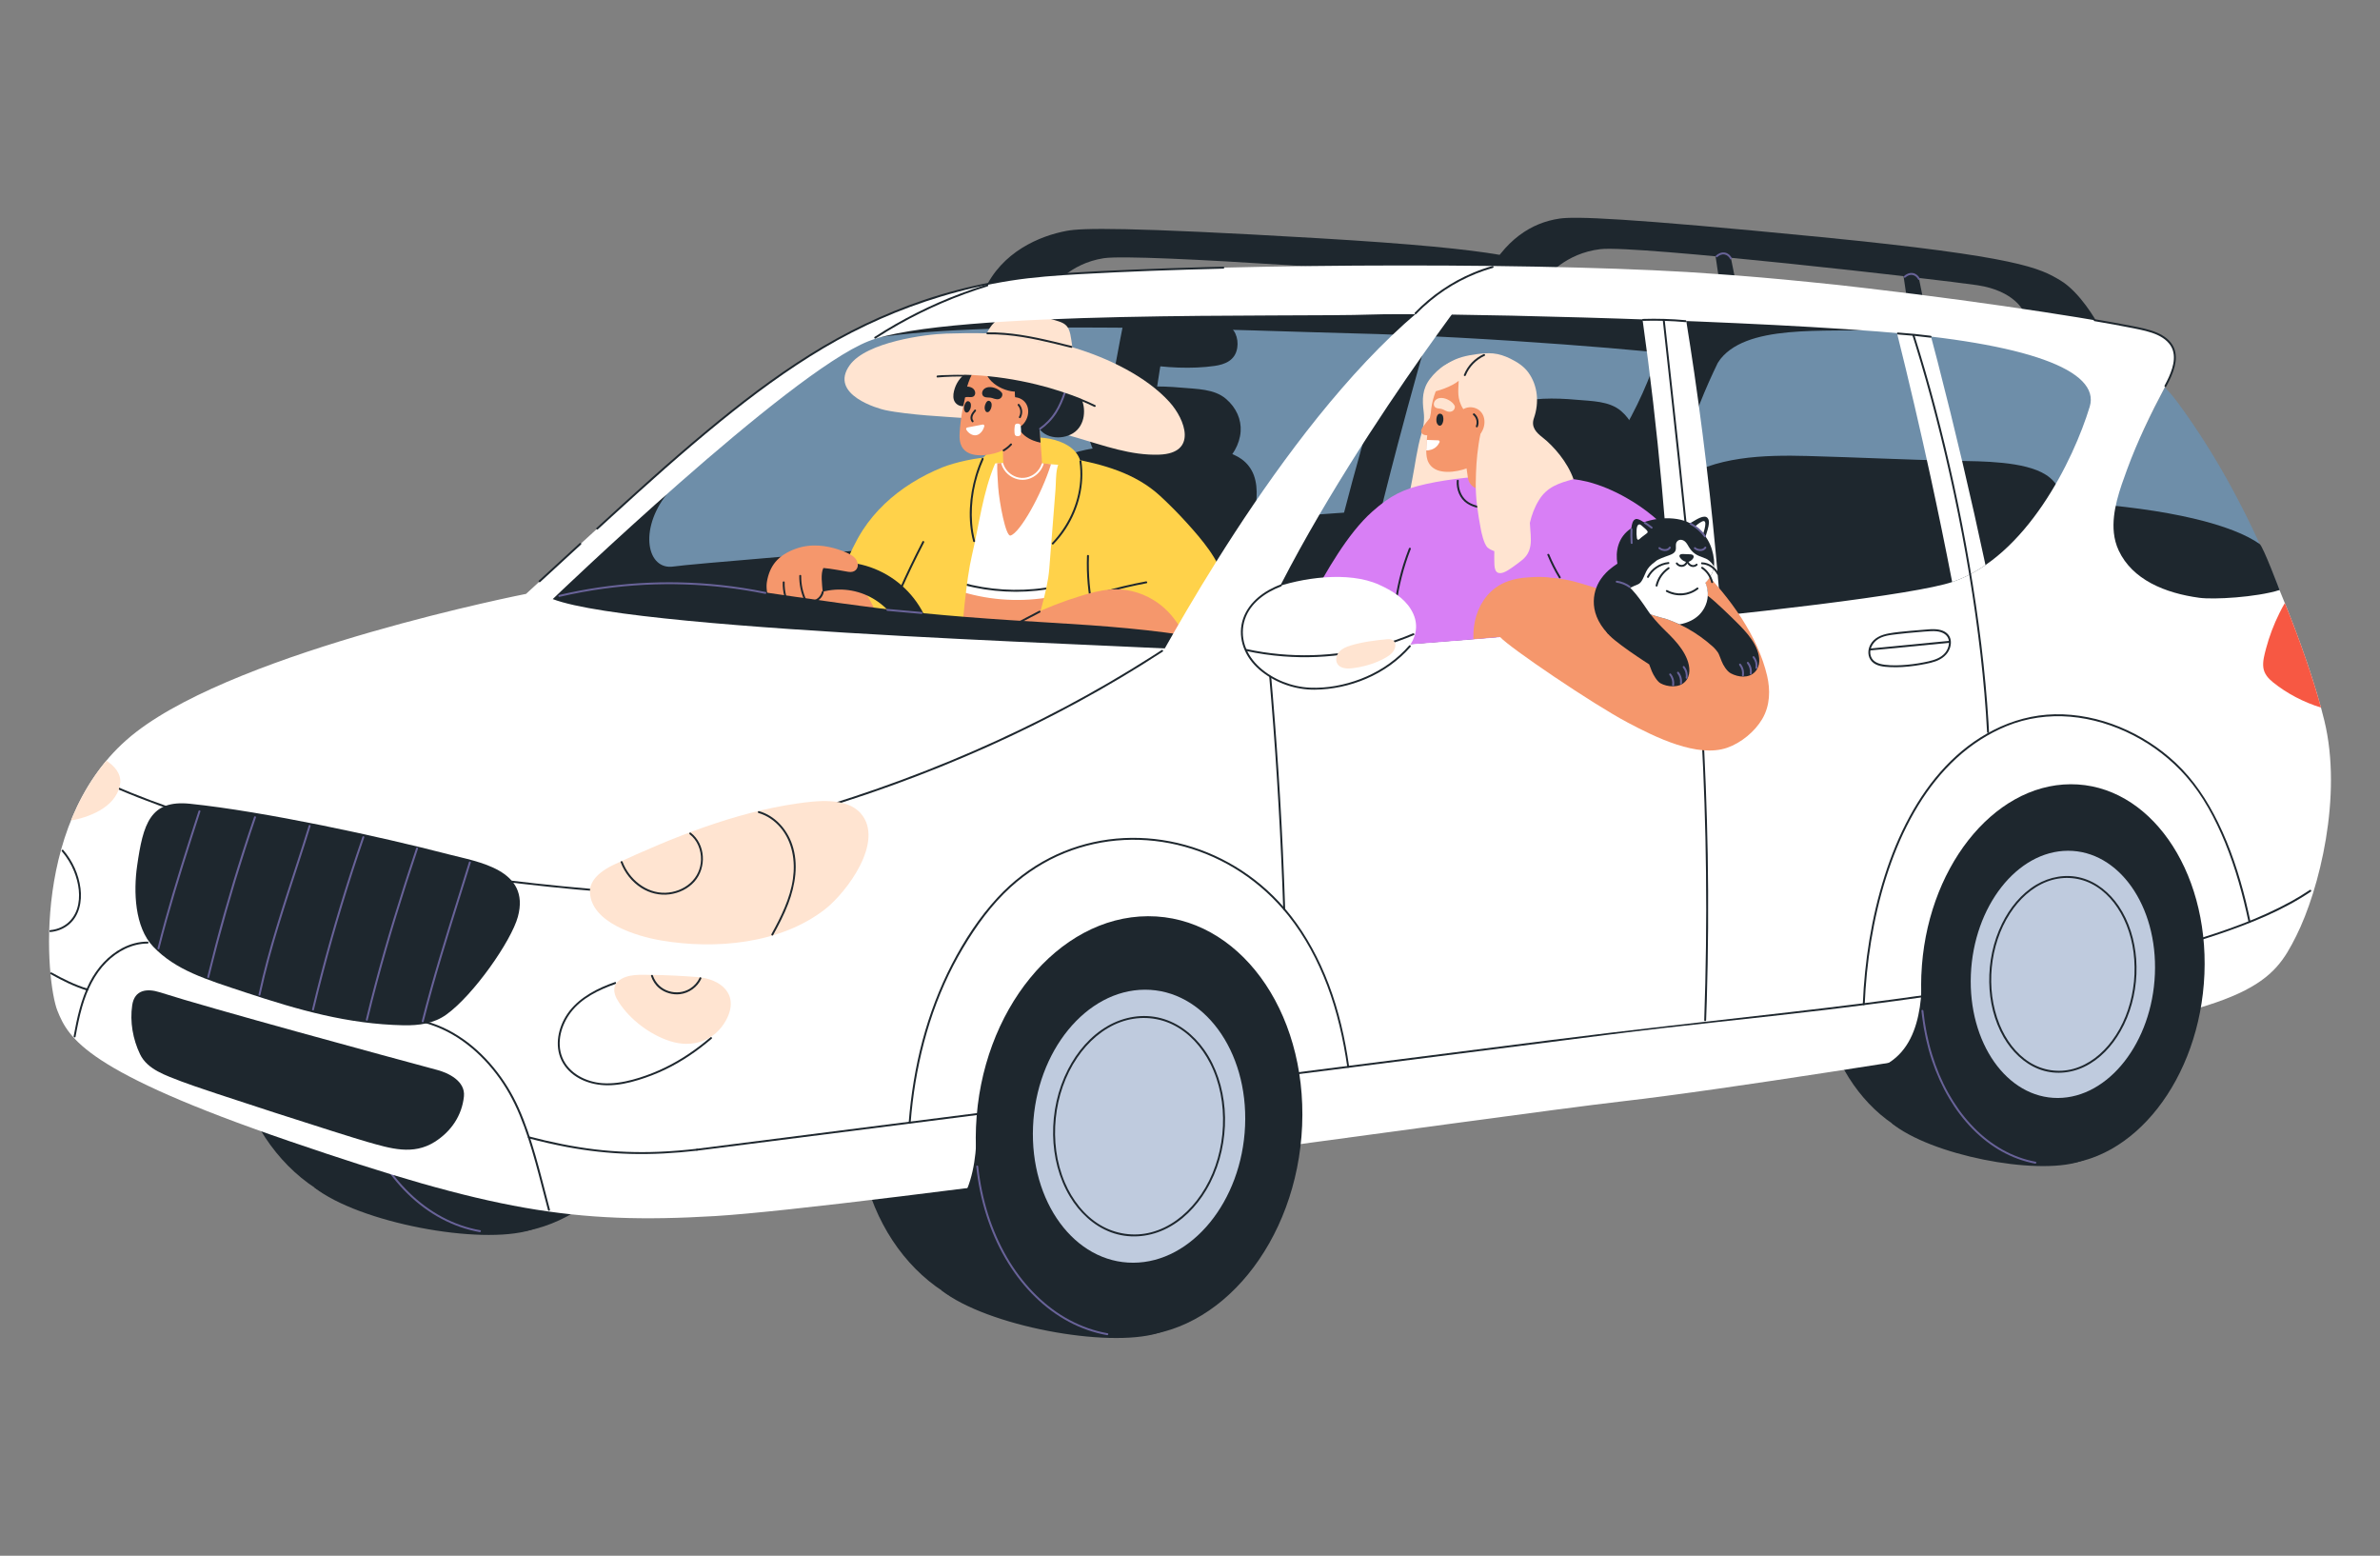 <?xml version="1.0" encoding="utf-8"?>
<!-- Generator: Adobe Illustrator 16.0.0, SVG Export Plug-In . SVG Version: 6.00 Build 0)  -->
<!DOCTYPE svg PUBLIC "-//W3C//DTD SVG 1.1//EN" "http://www.w3.org/Graphics/SVG/1.1/DTD/svg11.dtd">
<svg version="1.1" id="Calque_1" xmlns="http://www.w3.org/2000/svg" xmlns:xlink="http://www.w3.org/1999/xlink" x="0px" y="0px"
	 width="214.229px" height="140px" viewBox="0 0 214.229 140" enable-background="new 0 0 214.229 140" xml:space="preserve">
<rect x="0" y="0" width="214.229" height="140" fill="#808080" stroke="none"/>
<g>
	<path fill="#1E272E" d="M88.597,26.138c1.56-3.486,5.006-4.918,7.425-5.366c1.361-0.252,5.227-0.36,22.597,0.662
		c17.369,1.022,19.204,1.975,21.004,2.952c1.804,0.973,3.336,3.513,3.336,3.513l-6.427-0.65c0,0-0.826-1.784-4.129-2.149
		c-3.306-0.363-29.968-2.345-33.066-1.862c-3.098,0.483-4.598,2.632-4.598,2.632L88.597,26.138z"/>
	<g>
		<path fill="#1E272E" d="M133.658,25.087c1.742-3.52,4.213-5.054,6.718-5.417c1.41-0.203,5.771-0.079,23.585,1.669
			c17.819,1.751,19.664,2.806,21.476,3.881c1.815,1.076,3.29,3.748,3.29,3.748l-6.579-0.929c0,0-0.783-1.867-4.164-2.374
			c-3.38-0.507-30.714-3.617-33.916-3.246c-3.203,0.37-4.833,2.518-4.833,2.518L133.658,25.087z"/>
		<path fill="#1E272E" d="M155.414,26.03c-0.074,0.01-0.147,0.02-0.22,0.03c-0.042,0.008-0.085,0.015-0.127,0.022
			c-0.03,0.003-0.076,0.02-0.107,0.007c-0.06-0.025-0.076-0.161-0.089-0.216c-0.027-0.095-0.044-0.191-0.061-0.286
			c-0.13-0.735-0.228-1.475-0.34-2.21c-0.062-0.411-0.124-0.823-0.188-1.235c0.01-0.063,0.024-0.128,0.038-0.191
			c0.149,0.041,0.311,0.027,0.461,0.027c0.171,0,0.341,0.021,0.514,0.061c0.142,0.037,0.254,0.098,0.302,0.276
			c0.102,0.371,0.172,0.757,0.253,1.133c0.084,0.396,0.163,0.791,0.239,1.189c0.081,0.419,0.156,0.837,0.231,1.255
			C156.018,25.938,155.716,25.984,155.414,26.03z"/>
		<g>
			<path fill="#696399" d="M154.457,23.003c0.213-0.203,0.503-0.324,0.803-0.275c0.272,0.046,0.499,0.245,0.621,0.488
				c0.048,0.099-0.101,0.19-0.148,0.088c-0.102-0.203-0.275-0.363-0.504-0.404c-0.237-0.045-0.479,0.066-0.649,0.229
				C154.5,23.207,154.377,23.083,154.457,23.003L154.457,23.003z"/>
		</g>
		<path fill="#1E272E" d="M172.339,27.873c-0.072,0.012-0.147,0.023-0.22,0.034c-0.042,0.007-0.084,0.014-0.125,0.019
			c-0.032,0.005-0.078,0.022-0.108,0.008c-0.056-0.023-0.077-0.16-0.092-0.218c-0.025-0.094-0.042-0.189-0.059-0.283
			c-0.13-0.737-0.227-1.477-0.337-2.21c-0.064-0.413-0.127-0.823-0.19-1.233c0.01-0.064,0.024-0.131,0.039-0.195
			c0.151,0.041,0.314,0.03,0.46,0.03c0.171,0,0.344,0.017,0.514,0.059c0.144,0.038,0.255,0.099,0.305,0.274
			c0.099,0.372,0.17,0.758,0.25,1.135c0.083,0.394,0.163,0.792,0.241,1.19c0.079,0.417,0.157,0.838,0.229,1.257
			C172.942,27.785,172.644,27.829,172.339,27.873z"/>
		<g>
			<path fill="#696399" d="M171.383,24.85c0.212-0.206,0.507-0.326,0.802-0.277c0.273,0.045,0.5,0.245,0.622,0.488
				c0.05,0.1-0.102,0.188-0.149,0.088c-0.102-0.201-0.275-0.362-0.499-0.404c-0.242-0.047-0.481,0.066-0.652,0.227
				C171.425,25.051,171.303,24.926,171.383,24.85L171.383,24.85z"/>
		</g>
	</g>
	<path opacity="0.41" fill="#53A2E3" d="M47.501,55.135c0.892-1.97,2.979-2.948,4.473-4.459c1.664-1.678,13.16-11.888,16.611-15.007
		c4.394-3.962,10.313-6.685,16.269-7.752c5.595-1.003,10.148-1.228,15.792-1.247c5.982-0.021,15.251-0.637,21.201-0.292
		c11.901,0.691,19.848,0.046,31.788,0.358c5.888,0.154,14.213,0.921,20.093,1.218c5.213,0.263,9.132,1.573,13.481,4.121
		c1.903,1.114,3.217,3.398,4.4,5.118c0.327,0.472,0.757,1.071,1.225,1.742c0.632-1.385,1.314-2.745,2.027-4.088
		c0.373,0.383,0.715,0.782,1.025,1.194c3.844,5.164,6.811,10.905,9.302,17.061c-2.13,0.655-5.924,0.869-7.218,0.694
		c-0.317-0.042-0.636-0.097-0.949-0.157c-1.756,1.372-5.862,2.017-7.257,3.338c-1.369,1.289-2.899,2.435-4.459,3.542
		c-1.068,0.13-2.13,0.056-3.208,0.138c-1.162,0.088-2.198,0.504-3.161,1.083c-2.172,1.308-4.154,2.869-6.315,4.2
		c-2.287,1.415-4.672,2.717-7.169,3.822c-10.038,4.442-21.333,4.917-32.182,4.249c-5.551-0.343-11.065-0.962-16.581-1.539
		c-5.945-0.623-11.893-1.243-17.842-1.866c-5.995-0.627-11.988-1.254-17.982-1.883c-2.998-0.313-5.995-0.625-8.992-0.939
		c-2.597-0.271-5.204-0.55-7.738-1.097c-4.861-1.048-12.805-2.582-14.691-6.838C48.547,57.826,46.569,57.193,47.501,55.135z"/>
	<path fill="#1E272E" d="M60.015,44.475c-2.532,3.204-1.773,6.885,0.632,6.501c2.406-0.385,56.627-4.694,72.475-5.706
		c15.85-1.012,34.086-1.328,53.583-0.063c8.725,0.568,14.298,2.048,16.694,3.748c0.315,0.224,1.787,4.145,1.787,4.145
		s-34.953,14.08-50.271,15.345c-15.317,1.27-46.488,2.27-55.237,0c-8.75-2.268-32.635,0.439-37.698-4.086
		c-5.064-4.522-14.647-8.099-14.478-9.225C47.667,54.011,60.015,44.475,60.015,44.475z"/>
	<path fill="#1E272E" d="M126.366,27.342c-0.237,0.759-0.471,1.517-0.703,2.274c-1.845,6.063-3.564,12.159-5.151,18.285
		c0.896,0.642,1.862,1.159,2.894,1.52c0.011,0.003,0.021,0.006,0.029,0.009c0.758-3.15,1.55-6.293,2.376-9.429
		c1.146-4.342,2.354-8.668,3.631-12.978C128.371,27.121,127.343,27.228,126.366,27.342z"/>
	<path fill="#1E272E" d="M149.284,31.602c0.481-1.591-0.825-2.988-3.832-4.124c0.688-0.917,1.375-1.835,2.041-2.771
		c3.018,0.337,6.03,0.767,9.037,1.196c0.918,1.193,0.126,2.813-0.488,3.945l0.004,0.001c-1.267,2.391-2.453,4.836-3.386,7.377
		c-0.633,1.718-1.406,3.792-1.2,5.718c0.056,0.547,0.196,1.081,0.433,1.595c1.236,2.627,4.167,3.841,7.262,4.258
		c1.295,0.174,5.09-0.039,7.219-0.696c1.901,4.55,3.314,8.787,4.033,11.751c0.75,3.077,0.727,6.494,0.281,9.7
		c-1.039-0.02-2.061-0.067-3.052-0.128c-5.711-0.355-11.821-1.311-17.079-3.67c-6.277-2.815-10.491-8.625-11.608-15.399
		c-0.203-1.241-0.292-2.492-0.288-3.748C144.318,43.566,147.951,35.983,149.284,31.602z"/>
	<path fill="#1E272E" d="M169.385,29.672c-5.115,0.253-12.414-0.608-14.742,2.937c0,0-3.746-0.453-3.891-0.667
		c-0.144-0.214-16.789-1.663-29.076-1.946c-8.126-0.188-33.9-1.38-44.072,0.612c0,0,7.846-3.182,29.993-4.052
		c22.147-0.874,48.299,0,48.299,0L169.385,29.672z"/>
	<path fill="#1E272E" d="M101.752,25.941c-0.321,1.551-0.632,3.106-0.932,4.658c-1.392,7.269-2.535,14.56-3.425,21.859
		c1.449,0.157,2.934,0.314,4.438,0.468c0.401-4.075,0.882-8.149,1.447-12.216c0.683-4.978,1.49-9.952,2.416-14.916
		C104.389,25.84,103.07,25.89,101.752,25.941z"/>
	<g>
		<path fill="#1E272E" d="M113.108,44.766c0.033-0.671-0.01-1.357-0.246-1.999c-0.211-0.577-0.594-1.086-1.104-1.451
			c-1.714-1.23-5.166-1.208-7.157-1.253c-3.493-0.083-7.914,0-10.136,1.787c-0.549,0.443-1.025,0.961-1.483,1.489
			c-0.466,0.531-0.922,1.068-1.367,1.614c-0.878,1.076-1.712,2.213-2.277,3.484c-0.051,0.112-0.096,0.227-0.14,0.341
			c-1.131,0.737-2.268,1.49-3.184,2.478c-0.418,0.447-0.775,0.945-1.046,1.484l26.276,4.816c0.328-1.404,1.063-6.022,1.219-6.987
			C112.814,48.37,113.042,46.03,113.108,44.766z"/>
		<path fill="#1E272E" d="M140.37,54.217c0.302-0.538,0.704-1.036,1.175-1.483c1.032-0.987,2.312-1.74,3.583-2.48
			c0.052-0.111,0.102-0.226,0.16-0.338c0.64-1.274,1.573-2.408,2.565-3.484c0.501-0.545,1.016-1.083,1.539-1.613
			c0.516-0.527,1.052-1.049,1.67-1.49c3.189-2.279,7.743-2.401,11.642-2.296c4.472,0.122,8.91,0.343,13.39,0.435
			c2.24,0.047,6.13,0.023,8.059,1.255c0.577,0.367,1.009,0.872,1.246,1.451c0.265,0.642,0.314,1.33,0.276,1.999
			c-0.073,1.264-0.332,3.604-0.729,5.802c-0.174,0.963-1.003,5.582-1.372,6.985l-13.132-2.137c-0.187,0.925-0.356,1.745-0.479,2.213
			L140.37,54.217z"/>
		<path fill="#1E272E" d="M99.125,36.154c-1.471,1.328-1.536,3.871,0.023,5.28c1.403,1.267,4.263,1.249,6.136,1.225
			c1.472-0.019,2.89-0.255,4.299-0.522c0.113-0.068,0.225-0.142,0.332-0.222c1.027-0.785,1.68-1.939,1.758-3.095
			c0.071-1.061-0.384-2.132-1.323-2.93c-1.052-0.9-2.596-0.88-4.028-1.008c-1.916-0.171-4.086-0.195-5.722,0.403
			C100.039,35.491,99.53,35.787,99.125,36.154z"/>
	</g>
	<g>
		<path fill="#1E272E" d="M148.683,45.906c0.039-0.672-0.007-1.363-0.244-2.008c-0.212-0.582-0.595-1.091-1.108-1.458
			c-1.724-1.239-5.192-1.215-7.195-1.261c-3.51-0.084-7.953,0-10.187,1.796c-0.55,0.444-1.029,0.968-1.488,1.496
			c-0.469,0.534-0.928,1.073-1.374,1.624c-0.884,1.083-1.721,2.222-2.289,3.501c-0.053,0.111-0.095,0.227-0.143,0.341
			c-1.133,0.742-2.277,1.5-3.2,2.492c-0.419,0.449-0.776,0.948-1.047,1.49l26.407,4.84c0.327-1.413,1.065-6.052,1.22-7.021
			C148.391,49.529,148.62,47.177,148.683,45.906z"/>
		<path fill="#1E272E" d="M134.633,37.25c-1.479,1.337-1.544,3.89,0.024,5.307c1.406,1.272,4.285,1.254,6.165,1.232
			c1.48-0.021,2.902-0.259,4.318-0.527c0.117-0.068,0.229-0.14,0.337-0.222c1.032-0.791,1.688-1.95,1.766-3.11
			c0.072-1.066-0.39-2.143-1.327-2.945c-1.061-0.905-2.612-0.885-4.052-1.014c-1.924-0.172-4.104-0.194-5.752,0.407
			C135.552,36.583,135.04,36.88,134.633,37.25z"/>
	</g>
	<path fill="#1E272E" d="M111.367,31.305c-0.184,1.142-1.127,1.492-2.031,1.622c-2.01,0.294-4.532,0.167-6.495-0.181
		c-0.725-0.128-1.372-0.796-1.288-1.737c0.162-1.788,1.136-1.612,2.445-1.752c1.899-0.203,4.47-0.304,6.339,0.023
		C111.121,29.417,111.51,30.439,111.367,31.305z"/>
	<g>
		<path fill="#FFD24A" d="M90.826,39.8c2.072-0.891,5.595-0.439,6.344,1.477c0.22,0.558,0.489,1.609,0.475,2.369
			c-0.173-0.029-0.346-0.054-0.516-0.083c-0.695-0.11-1.391-0.218-2.086-0.328c-0.698-0.11-1.398-0.229-2.1-0.211
			c-0.681,0.017-1.351,0.161-2.027,0.232c-0.341,0.035-0.688,0.052-1.028,0.013c-0.164-0.015-0.327-0.046-0.49-0.087
			c-0.071-0.019-0.173-0.027-0.229-0.109c-0.045-0.066-0.988-0.65-0.996-0.734C88.006,40.831,89.917,40.192,90.826,39.8z"/>
		<path fill="#FFFFFF" d="M79.653,57.286c-0.188-1.965-0.836-3.96-2.048-5.539c-0.275-0.359-0.633-0.789-1.043-1.209
			c1.365-2.785,3.183-5.078,5.562-6.745c1.378-0.967,2.882-1.49,4.537-1.795c1.993-0.365,4.23-0.373,6.839-0.276
			c2.356,0.085,5.924,0.4,8.301,1.688c2.236,1.212,3.891,3.06,5.489,5.211c1.286,1.659,2.322,3.619,3.36,5.454
			c0.925,1.634,2.016,3.897,1.084,5.753c-0.465,0.924-1.453,1.91-2.386,2.328c-0.242,0.106-0.483,0.207-0.724,0.301
			c-0.458,0.188-0.924,0.351-1.396,0.497c-0.09,0.098-0.194,0.18-0.313,0.242c-0.334,0.178-0.711,0.205-1.068,0.127
			c-0.068,0.016-0.136,0.032-0.204,0.046c-0.095,0.021-0.151-0.089-0.104-0.144c-0.237-0.097-0.459-0.237-0.64-0.408
			c-0.675-0.63-1.004-1.569-1.381-2.386c-0.111-0.244-0.222-0.483-0.333-0.725c-4.975,1.549-13.033,3.164-24.102,1.641
			C79.643,60.088,79.788,58.671,79.653,57.286z"/>
		<g>
			<path fill="#1E272E" d="M95.207,52.864c-2.467,0.516-5.035,0.517-7.506,0.005c-0.694-0.146-1.378-0.33-2.053-0.555
				c-0.105-0.035-0.062-0.204,0.045-0.17c2.371,0.792,4.898,1.086,7.388,0.861c0.699-0.062,1.393-0.167,2.08-0.31
				C95.269,52.671,95.315,52.838,95.207,52.864L95.207,52.864z"/>
		</g>
		<path fill="#F5976C" d="M83.729,60.323c0.094-0.567,0.407-1.066,0.762-1.51c0.218-1.468,0.462-2.932,0.739-4.39
			c0.09-0.464,0.183-0.933,0.278-1.396c0.015-0.066,0.075-0.112,0.143-0.088c2.563,0.949,5.348,1.257,8.056,0.915
			c0.354-0.044,0.704-0.104,1.056-0.169c-0.224,0.958-0.488,1.911-0.686,2.866c-0.286,1.395-0.545,2.799-0.789,4.207
			c-0.144,0.199-0.313,0.378-0.526,0.523c-0.588,0.402-1.335,0.56-2.02,0.719c-0.772,0.177-1.559,0.303-2.35,0.375
			c-0.782,0.069-1.573,0.088-2.361,0.051c-0.656-0.03-1.438-0.024-1.912-0.553C83.751,61.462,83.644,60.855,83.729,60.323z"/>
		<path fill="#F5976C" d="M71.476,53.31c0,0,0.656,2.599,2.23,4.309c1.573,1.71,7.327,3.737,7.905,1.878
			c0.582-1.855-0.523-6.596-4.458-8.13C73.217,49.831,71.476,53.31,71.476,53.31z"/>
		<path fill="#FFE4D1" d="M76.493,32.85c1.51-2.08,6.81-2.771,8.682-2.832c1.212-0.041,2.433-0.054,3.648-0.021
			c0.081-0.165,0.167-0.325,0.265-0.477c0.255-0.394,0.581-0.7,0.961-0.899c0.391-0.206,0.813-0.299,1.226-0.339
			c0.927-0.093,1.845,0.074,2.726,0.275c0.443,0.103,0.881,0.225,1.311,0.367c0.649,0.214,0.882,0.503,1.032,1.166
			c0.074,0.333,0.136,0.826,0.184,1.162c0.048,0.013,0.097,0.029,0.142,0.042c3.074,0.922,6.531,2.595,8.591,4.875
			c1.436,1.583,2.547,4.614-0.909,4.743c-2.532,0.096-5.002-0.818-7.415-1.522c-2.498-0.73-5.062-1.25-7.643-1.546
			c-2.612-0.301-5.235-0.334-7.846-0.661c-0.6-0.076-1.205-0.155-1.798-0.284C79.194,36.803,74.537,35.55,76.493,32.85z"/>
		<g>
			<path fill="#1E272E" d="M98.501,36.608c-0.877-0.426-1.779-0.789-2.702-1.091c-0.106-0.035-0.061-0.203,0.046-0.168
				c0.94,0.307,1.855,0.677,2.742,1.109C98.688,36.506,98.6,36.657,98.501,36.608L98.501,36.608z"/>
		</g>
		<g>
			<path fill="#1E272E" d="M86.981,33.888c-0.865-0.022-1.731,0.005-2.595,0.079c-0.114,0.01-0.111-0.166,0-0.176
				c0.863-0.073,1.729-0.1,2.595-0.079C87.095,33.715,87.095,33.89,86.981,33.888L86.981,33.888z"/>
		</g>
		<path fill="#FFD24A" d="M92.043,59.622c0.06,0.224,0.296,0.402,0.451,0.561c0.36,0.375,0.735,0.742,1.164,1.038
			c0.43,0.297,0.911,0.508,1.415,0.645c1.035,0.285,2.146,0.331,3.216,0.361c1.132,0.032,2.269-0.01,3.389-0.175
			c1.99-0.292,3.944-0.989,5.548-2.225c1.533-1.176,2.665-2.848,3.037-4.755c0.183-0.944,0.171-1.927-0.078-2.857
			c-0.264-0.984-0.757-1.884-1.341-2.715c-0.617-0.877-1.329-1.691-2.051-2.486c-0.75-0.826-1.534-1.618-2.352-2.374
			c-2.253-2.08-5.178-2.866-8.157-3.415c-1.384-0.255-1.188,1.739-1.274,2.804c-0.185,2.385-0.374,4.768-0.562,7.151
			c-0.169,2.155-1.066,4.308-1.326,6.347c-0.07,0.549-0.571,0.946-0.854,1.424C92.153,59.149,91.981,59.379,92.043,59.622z"/>
		<path fill="#FFD24A" d="M79.324,56.865c-0.283-2.134-1.755-4.305-3.386-5.759c0.022-0.053,0.046-0.102,0.067-0.154
			c0.497-1.104,0.989-2.22,1.649-3.241c1.118-1.727,2.663-3.155,4.4-4.243c0.881-0.553,1.809-1.022,2.771-1.411
			c1.099-0.443,3.159-0.907,4.356-0.911c0.337,0,0.539,0.215,0.424,0.49c-1.161,2.705-1.46,5.563-2.131,8.397
			c-0.484,2.051-0.877,6.238-1.046,9.32c-0.065,1.177-3.05-1.182-3.303-0.025c-0.009,0.045-0.041,0.091-0.094,0.096
			c-1.3,0.123-2.602,0.206-3.906,0.243c-0.031,0-0.062,0-0.091,0.002C79.358,58.786,79.449,57.799,79.324,56.865z"/>
		<path fill="#F5976C" d="M92.338,41.66c-0.983-0.046-1.688-0.039-2.572,0.03c-0.021,0.593,0.038,1.512,0.081,2.129
			c0.101,1.389,0.683,4.487,1.11,4.373c0.853-0.235,2.798-3.696,3.645-6.417C93.886,41.66,92.91,41.684,92.338,41.66z"/>
		<g>
			<path fill="#1E272E" d="M85.862,35.986c0.096,0.294,0.359,0.511,0.663,0.556c0.329,0.053,0.632-0.126,0.846-0.36
				c0.258-0.278,0.401-0.642,0.617-0.95c0.111-0.16,0.233-0.314,0.369-0.454c0.114-0.12,0.238-0.228,0.348-0.352
				c0.205-0.228,0.332-0.534,0.192-0.828c-0.072-0.148-0.196-0.27-0.341-0.342c0.073-0.04,0.076-0.166-0.024-0.166
				c-0.805,0-1.571,0.343-2.094,0.961c-0.217,0.26-0.389,0.568-0.495,0.889C85.836,35.268,85.755,35.65,85.862,35.986z"/>
			<path fill="#F5976C" d="M90.224,38.252c0,0,0.039,3.072,0.115,4.089c0.125,1.671,3.589,1.583,3.499-0.062
				c-0.071-1.273-0.339-4.579-0.339-4.579L90.224,38.252z"/>
			<g>
				<path fill="#FFFFFF" d="M93.932,41.787c-0.203,0.637-0.736,1.139-1.376,1.323c-0.642,0.184-1.327,0.002-1.823-0.433
					c-0.28-0.243-0.492-0.564-0.598-0.919c-0.034-0.108,0.134-0.153,0.168-0.045c0.171,0.571,0.643,1.032,1.209,1.214
					c0.582,0.185,1.22,0.037,1.687-0.353c0.26-0.221,0.459-0.505,0.565-0.833C93.797,41.637,93.966,41.681,93.932,41.787
					L93.932,41.787z"/>
			</g>
			<path fill="#F5976C" d="M92.755,38.761c1.652-1.63,2.753-3.918,1.572-6.029c-0.54-0.969-1.699-1.473-2.775-1.458
				c-0.762,0.012-1.742,0.128-2.414,0.512c-0.534,0.306-0.965,0.763-1.298,1.277c-0.542,0.83-0.91,1.855-0.997,2.847
				c-0.188,0.803-0.361,1.744-0.431,2.596c-0.063,0.799-0.14,1.58,0.515,2.095c0.809,0.637,2.444,0.339,3.292-0.053
				C91.066,40.158,91.973,39.532,92.755,38.761z"/>
			<path fill="#1E272E" d="M93.577,38.687l0.088,1.142c0,0-2.105-0.301-2.183-2.129c-0.08-1.828,3.798-1.957,3.798-1.957
				L93.577,38.687z"/>
			<path fill="#1E272E" d="M89.067,34.116c0.467,0.573,1.224,0.96,1.945,1.088c0.316,0.054,0.729,0.088,0.974-0.166
				c0.241-0.249,0.153-0.63-0.003-0.9c-0.277-0.496-0.741-0.877-1.261-1.1c-0.031-0.027-0.058-0.054-0.088-0.078
				c-0.336-0.272-0.732-0.371-1.157-0.303c-0.314,0.049-0.646,0.186-0.722,0.527C88.678,33.523,88.862,33.863,89.067,34.116z"/>
			<path fill="#1E272E" d="M88.875,32.798c-0.013,0.359,0.212,0.563,0.543,0.632c0.389,0.076,0.76,0.174,1.116,0.321
				c0.307,0.125,0.673,0.275,0.781,0.606c0.058,0.176,0.043,0.382,0.039,0.576c-0.005,0.198-0.012,0.397-0.004,0.595
				c0.018,0.348,0.089,0.696,0.306,0.946c0.186,0.216,0.465,0.367,0.791,0.338c0.375-0.038,0.683-0.323,1.031-0.477
				c0.357-0.157,0.733-0.221,1.091-0.356c0.346-0.129,0.664-0.332,0.89-0.636c0.32-0.426,0.395-0.924,0.242-1.323
				c0.098-0.673-0.025-1.347-0.273-1.911c-0.129-0.295-0.306-0.564-0.551-0.774c-0.264-0.223-0.605-0.352-0.958-0.429
				c-0.777-0.177-1.631-0.183-2.476-0.018c-0.721,0.143-1.484,0.439-2.058,0.984C89.118,32.132,88.888,32.452,88.875,32.798z"/>
			<path fill="#1E272E" d="M97.241,35.694c-0.295-0.521-0.804-0.941-1.462-1.102c-2.854-0.698-3.793,4.165-1.041,4.719
				c0.631,0.128,1.321,0,1.842-0.321c0.576-0.353,0.875-0.939,0.965-1.527C97.633,36.87,97.547,36.236,97.241,35.694z"/>
			<g>
				<path fill="#696399" d="M95.916,35.393c-0.215,0.612-0.459,1.215-0.81,1.763c-0.38,0.596-0.872,1.103-1.448,1.509
					c-0.09,0.064-0.177-0.084-0.086-0.15c0.56-0.396,1.035-0.892,1.401-1.474c0.332-0.527,0.569-1.106,0.775-1.692
					C95.785,35.243,95.955,35.289,95.916,35.393L95.916,35.393z"/>
			</g>
			<path fill="#FFFFFF" d="M88.441,38.732c-0.139,0.225-0.364,0.423-0.638,0.439c-0.323,0.018-0.662-0.218-0.826-0.515
				c-0.042-0.076,0.007-0.171,0.092-0.186c0.311-0.061,1.008-0.191,1.382-0.267c0.095-0.019,0.178,0.069,0.148,0.162
				C88.562,38.492,88.512,38.617,88.441,38.732z"/>
			<g>
				<path fill="#1E272E" d="M90.296,40.454c0.24-0.142,0.458-0.317,0.647-0.523c0.03-0.036,0.09-0.033,0.123,0
					c0.035,0.034,0.033,0.086,0,0.122c-0.199,0.216-0.429,0.404-0.682,0.551C90.286,40.658,90.198,40.509,90.296,40.454
					L90.296,40.454z"/>
			</g>
			<g>
				<path fill="#1E272E" d="M86.972,37.12c0.216,0.049,0.353-0.264,0.392-0.398c0.059-0.216,0.056-0.466-0.112-0.578
					c-0.06-0.039-0.147-0.074-0.245-0.005c-0.054,0.041-0.089,0.093-0.117,0.145c-0.127,0.23-0.162,0.479-0.08,0.665
					C86.838,37.017,86.882,37.1,86.972,37.12z"/>
				<path fill="#1E272E" d="M88.833,37.086c0.217,0.051,0.355-0.262,0.394-0.399c0.06-0.216,0.059-0.463-0.113-0.578
					c-0.061-0.039-0.147-0.075-0.245-0.003c-0.053,0.037-0.089,0.093-0.116,0.144c-0.128,0.233-0.161,0.48-0.081,0.666
					C88.701,36.985,88.745,37.066,88.833,37.086z"/>
				<path fill="#1E272E" d="M87.646,35.02c-0.117-0.127-0.279-0.193-0.445-0.218c-0.094-0.013-0.198-0.032-0.275,0.03
					c-0.237,0.181-0.546,0.754-0.22,0.974c0.138-0.041,0.272-0.091,0.422-0.082c0.26,0.021,0.573,0.056,0.646-0.278
					C87.803,35.295,87.747,35.132,87.646,35.02z"/>
				<path fill="#1E272E" d="M90.186,35.359c-0.004-0.006-0.012-0.013-0.014-0.019c-0.228-0.319-0.766-0.537-1.151-0.505
					c-0.167,0.013-0.335,0.067-0.459,0.186c-0.11,0.104-0.177,0.263-0.156,0.417c0.025,0.17,0.14,0.274,0.305,0.308
					c0.208,0.041,0.403,0.008,0.608,0.076c0.252,0.086,0.548,0.196,0.772-0.012C90.208,35.703,90.27,35.503,90.186,35.359z"/>
			</g>
			<g>
				<path fill="#1E272E" d="M87.835,37.003c-0.109,0.134-0.228,0.27-0.281,0.438c-0.042,0.137-0.038,0.301,0.06,0.409
					c0.074,0.084-0.049,0.209-0.125,0.125c-0.131-0.15-0.16-0.36-0.112-0.551c0.057-0.209,0.198-0.38,0.334-0.543
					c0.03-0.036,0.093-0.032,0.125,0C87.869,36.917,87.863,36.968,87.835,37.003L87.835,37.003z"/>
			</g>
		</g>
		<g>
			<path fill="#1E272E" d="M74.588,50.635c-4.647,0.542-7.979,4.751-7.436,9.401c0.543,4.649,4.752,7.979,9.401,7.436
				c4.649-0.542,7.978-4.75,7.436-9.4C83.446,53.422,79.24,50.093,74.588,50.635z M76.266,65.017
				c-3.293,0.385-6.273-1.973-6.658-5.266c-0.384-3.293,1.975-6.273,5.267-6.659c3.294-0.383,6.277,1.974,6.66,5.267
				C81.921,61.652,79.561,64.634,76.266,65.017z"/>
			<path fill="#F5976C" d="M77.212,50.791c0.036,0.321-0.208,0.771-0.854,0.667c-0.334-0.056-1.646-0.308-2.246-0.345
				c-0.258,0.512-0.119,1.44-0.06,2.133c0,0-0.003,0.005,0,0.008c-0.007,0.076-0.051,0.589-0.588,0.858
				c-0.492,0.248-0.934-0.029-0.934-0.029s0.105,0.598-0.419,0.846c-0.521,0.247-0.912-0.078-0.912-0.078
				c0.076,0.325-0.632,0.656-1.071,0.439c0-0.004-0.002-0.002-0.004-0.004c-0.786-0.576-1.255-1.978-1.09-2.943
				c0.245-1.426,0.984-2.374,2.578-2.957c1.452-0.531,2.873-0.252,3.788,0.042C76.734,49.862,77.151,50.218,77.212,50.791z"/>
			<g>
				<path fill="#1E272E" d="M74.144,53.295c-0.153,0.713-0.939,1.128-1.609,0.838c-0.104-0.044-0.016-0.195,0.086-0.148
					c0.576,0.246,1.226-0.144,1.356-0.737C73.998,53.139,74.166,53.185,74.144,53.295L74.144,53.295z"/>
			</g>
			<g>
				<path fill="#1E272E" d="M72.663,54.059c0.025,0.38-0.174,0.74-0.487,0.948c-0.095,0.063-0.181-0.088-0.09-0.15
					c0.266-0.176,0.424-0.478,0.403-0.797c-0.004-0.047,0.042-0.088,0.088-0.088C72.625,53.971,72.66,54.011,72.663,54.059
					L72.663,54.059z"/>
			</g>
			<g>
				<path fill="#1E272E" d="M72.118,51.816c-0.008,0.75,0.146,1.494,0.464,2.176c0.048,0.1-0.103,0.189-0.152,0.086
					c-0.33-0.708-0.495-1.48-0.485-2.263C71.945,51.705,72.12,51.705,72.118,51.816L72.118,51.816z"/>
			</g>
			<g>
				<path fill="#1E272E" d="M70.628,52.399c-0.024,0.81,0.19,1.625,0.602,2.323c0.056,0.099-0.093,0.186-0.151,0.088
					c-0.425-0.722-0.648-1.57-0.623-2.412C70.459,52.288,70.631,52.288,70.628,52.399L70.628,52.399z"/>
			</g>
		</g>
		<path fill="#F5976C" d="M91.656,38.496c0.845-0.387,1.227-1.676,0.545-2.373c-0.305-0.311-0.749-0.422-1.104-0.365
			c-0.344,0.054-0.632,0.255-0.852,0.512c-0.185,0.216-0.327,0.478-0.373,0.78c-0.043,0.304,0.017,0.652,0.205,0.943
			c0.059,0.087,0.128,0.169,0.202,0.238C90.67,38.588,91.248,38.685,91.656,38.496z"/>
		<path fill="#FFFFFF" d="M91.859,38.269c-0.06-0.194-0.407-0.181-0.482-0.056c-0.063,0.106-0.119,0.792,0.004,0.953
			c0.085,0.112,0.348,0.115,0.449,0.005C91.949,39.043,91.906,38.426,91.859,38.269z"/>
		<g>
			<path fill="#1E272E" d="M91.725,37.5c0.181-0.327,0.148-0.731-0.104-1.01c-0.074-0.084,0.048-0.206,0.123-0.124
				c0.305,0.34,0.35,0.825,0.131,1.222C91.82,37.686,91.67,37.598,91.725,37.5L91.725,37.5z"/>
		</g>
		<path fill="#FFE4D1" d="M86.467,31.207c0.227-0.091,0.455-0.184,0.685-0.274c0.775-0.12,1.122-0.514,1.92-0.503
			c2.386,0.03,4.755,0.269,7.073,0.939c0.259,0.211,0.933,0.933,1.132,1.21c0.319,1.12,0.398,2.24,0.169,3.351
			c-1.354-0.541-2.743-0.987-4.157-1.335c-1.886-0.46-3.81-0.747-5.731-0.846c-1.085-0.056-2.166-0.05-3.243,0.011
			c-0.054,0.004-0.122-0.045-0.119-0.103C84.232,32.382,85.383,31.656,86.467,31.207z"/>
		<g>
			<path fill="#1E272E" d="M96.42,31.301c-1.932-0.481-3.873-0.979-5.861-1.153c-0.561-0.049-1.123-0.073-1.684-0.065
				c-0.113,0.004-0.113-0.17,0-0.174c2.008-0.034,3.988,0.354,5.934,0.816c0.552,0.134,1.104,0.271,1.657,0.409
				C96.574,31.161,96.527,31.33,96.42,31.301L96.42,31.301z"/>
		</g>
		<g>
			<path fill="#1E272E" d="M83.182,48.813c-0.724,1.392-1.403,2.804-2.041,4.235c-0.182,0.406-0.356,0.81-0.53,1.218
				c-0.044,0.104-0.192,0.013-0.151-0.087c0.613-1.445,1.27-2.867,1.969-4.27c0.198-0.397,0.397-0.791,0.602-1.183
				C83.082,48.625,83.232,48.713,83.182,48.813L83.182,48.813z"/>
		</g>
		<g>
			<path fill="#1E272E" d="M103.203,52.484c-2.379,0.446-4.718,1.098-6.982,1.95c-0.651,0.243-1.293,0.502-1.93,0.777
				c-0.104,0.043-0.189-0.105-0.089-0.148c2.247-0.974,4.574-1.754,6.956-2.322c0.662-0.157,1.328-0.299,1.998-0.424
				C103.266,52.294,103.313,52.462,103.203,52.484L103.203,52.484z"/>
		</g>
		<g>
			<path fill="#1E272E" d="M98.299,55.052c-0.366-1.651-0.521-3.344-0.456-5.032c0.005-0.112,0.181-0.112,0.176,0
				c-0.064,1.672,0.085,3.349,0.449,4.984C98.49,55.114,98.322,55.16,98.299,55.052L98.299,55.052z"/>
		</g>
		<g>
			<path fill="#1E272E" d="M97.337,41.479c0.313,2.113-0.239,4.298-1.396,6.083c-0.327,0.505-0.703,0.978-1.122,1.414
				c-0.076,0.081-0.201-0.041-0.121-0.123c1.438-1.5,2.376-3.498,2.531-5.578c0.043-0.583,0.022-1.172-0.062-1.749
				C97.15,41.415,97.318,41.37,97.337,41.479L97.337,41.479z"/>
		</g>
		<g>
			<path fill="#1E272E" d="M88.531,41.332c-0.806,1.78-1.178,3.806-1.029,5.753c0.039,0.537,0.127,1.068,0.266,1.586
				c0.028,0.11-0.14,0.156-0.169,0.047c-0.513-1.922-0.348-4.022,0.205-5.919c0.156-0.532,0.349-1.051,0.575-1.556
				C88.426,41.141,88.577,41.231,88.531,41.332L88.531,41.332z"/>
		</g>
		<path fill="#F5976C" d="M88.617,59.676c0.107,0.664,0.521,1.237,1.035,1.658c0.58,0.475,1.291,0.739,2.015,0.917
			c0.828,0.199,1.671,0.31,2.499,0.516c0.829,0.209,1.652,0.457,2.497,0.596c0.838,0.137,1.685,0.137,2.518-0.013
			c0.817-0.151,1.608-0.427,2.36-0.779c1.366-0.644,2.608-1.548,3.659-2.629c0.265-0.27,0.517-0.552,0.756-0.843
			c0.32-0.39,0.713-0.843,0.723-1.376c0.012-0.708-0.642-1.592-1.063-2.131c-0.502-0.648-1.129-1.201-1.831-1.624
			c-1.179-0.713-2.528-1.035-3.902-0.914c-0.867,0.076-1.714,0.297-2.543,0.553c-0.812,0.245-1.612,0.522-2.402,0.83
			c-0.798,0.311-1.581,0.652-2.353,1.022c-0.698,0.336-1.398,0.681-2.048,1.104C89.493,57.238,88.397,58.31,88.617,59.676z"/>
		<g>
			<path fill="#1E272E" d="M93.623,55.114c-1.34,0.701-2.68,1.406-4.02,2.109c-0.379,0.198-0.757,0.396-1.135,0.595
				c-0.099,0.053-0.188-0.098-0.089-0.15c1.34-0.705,2.68-1.406,4.02-2.11c0.379-0.198,0.758-0.395,1.136-0.593
				C93.634,54.912,93.721,55.063,93.623,55.114L93.623,55.114z"/>
		</g>
	</g>
	<path fill="#1E272E" d="M49.689,66.223c-1.086-1.395-1.938-2.949-2.385-4.703c-1.023-3.984,0.742-7.345,3.108-10.319
		c4.561,0.264,9.101,0.803,13.623,1.423c5.093,0.699,10.172,1.502,15.271,2.134c5.117,0.637,10.245,0.977,15.391,1.282
		c4.538,0.271,9.086,0.595,13.565,1.395c-0.335,0.456-0.696,0.895-1.086,1.306c-3.065,3.22-7.423,4.771-11.727,5.432
		c-2.494,0.385-5.016,0.506-7.533,0.604c-2.629,0.102-5.258,0.196-7.888,0.296c-5.26,0.198-10.518,0.395-15.777,0.592l-7.923,0.299
		C54.121,66.042,51.901,66.174,49.689,66.223z"/>
	<g>
		<path fill="#696399" d="M82.95,55.245c-1.027-0.093-2.055-0.184-3.083-0.277c-0.11-0.01-0.112-0.186,0-0.174
			c1.028,0.091,2.056,0.184,3.083,0.278C83.062,55.081,83.062,55.254,82.95,55.245L82.95,55.245z"/>
	</g>
	<g>
		<path fill="#696399" d="M68.872,53.438c-2.385-0.486-4.807-0.768-7.236-0.846c-2.419-0.078-4.848,0.046-7.245,0.374
			c-1.354,0.181-2.698,0.432-4.024,0.742c-0.11,0.027-0.156-0.142-0.047-0.167c2.37-0.556,4.787-0.91,7.218-1.06
			c2.439-0.151,4.888-0.098,7.317,0.161c1.364,0.146,2.721,0.355,4.063,0.631C69.028,53.295,68.982,53.463,68.872,53.438
			L68.872,53.438z"/>
	</g>
	<path fill="#1E272E" d="M191.791,86.036c-0.437,9.448-7.073,17.126-14.826,17.148c-7.748,0.022-13.678-7.619-13.239-17.067
		c0.435-9.448,7.071-17.125,14.82-17.147C186.299,68.944,192.228,76.587,191.791,86.036z"/>
	<g>
		<path fill="#1E272E" d="M53.087,90.252c-0.503,10.439-8.148,18.918-17.077,18.942c-8.928,0.026-15.76-8.414-15.258-18.85
			c0.502-10.435,8.149-18.914,17.079-18.942C46.76,71.38,53.589,79.82,53.087,90.252z"/>
		<path fill="#1E272E" d="M60.733,92.025c-0.444,10.438-7.377,18.919-15.485,18.942c-8.105,0.025-14.316-8.414-13.871-18.85
			c0.441-10.435,7.375-18.914,15.481-18.942C54.965,73.15,61.176,81.589,60.733,92.025z"/>
		<path fill="#1E272E" d="M28.275,106.845c4.072,3.199,14.927,5.228,19.49,3.841c3.64-1.105,0.044-3.428,0.044-3.428L28.275,106.845
			z"/>
		<path fill="#1E272E" d="M24.116,101.871c6.573-0.17,7.316-5.706,7.325-9.753c1.381,1.395,1.678,2.553,2.826,4.077
			c0.714,0.951,1.391,1.935,1.764,3.005c0.373,1.069,0.429,2.239-0.083,3.264c-0.798,1.6-2.928,2.608-5.06,2.649
			c-2.135,0.039-4.213-0.789-5.75-2.002L24.116,101.871z"/>
		<g>
			<path fill="#696399" d="M43.178,110.873c-1.204-0.216-2.368-0.627-3.447-1.203c-1.102-0.586-2.11-1.341-3.005-2.209
				c-0.943-0.915-1.761-1.957-2.452-3.071c-0.735-1.188-1.329-2.464-1.789-3.784c-0.489-1.404-0.822-2.858-1.015-4.334
				c-0.028-0.19-0.05-0.385-0.071-0.577c-0.012-0.112,0.162-0.11,0.175,0c0.16,1.478,0.458,2.944,0.911,4.362
				c0.427,1.327,0.982,2.614,1.686,3.818c0.654,1.13,1.438,2.189,2.349,3.129c0.859,0.892,1.835,1.676,2.905,2.298
				c1.046,0.609,2.178,1.059,3.36,1.318c0.146,0.03,0.295,0.061,0.441,0.086C43.335,110.728,43.288,110.895,43.178,110.873
				L43.178,110.873z"/>
		</g>
	</g>
	<path fill="#1E272E" d="M109.563,99.527c-0.504,10.437-8.149,18.916-17.079,18.942c-8.928,0.024-15.759-8.414-15.257-18.851
		c0.504-10.438,8.148-18.917,17.078-18.941C103.235,80.651,110.066,89.091,109.563,99.527z"/>
	<path fill="#FFFFFF" d="M5.165,90.943c1.013,2.531,2.616,5.486,20.852,11.736c18.234,6.245,25.578,7.512,38.324,6.753
		c12.75-0.763,71.165-9.12,81.465-10.3c10.3-1.182,28.08-4.146,37.439-5.528c19.528-2.891,21.356-5.201,23.446-9.382
		c2.088-4.178,4.178-12.599,2.53-19.373c-0.718-2.963-2.137-7.201-4.036-11.749c-2.127,0.655-5.921,0.869-7.215,0.694
		c-3.099-0.419-6.031-1.629-7.262-4.258c-0.24-0.514-0.377-1.048-0.434-1.593c-0.205-1.926,0.566-3.998,1.198-5.718
		c0.934-2.541,2.12-4.987,3.388-7.377l-0.004-0.003c0.868-1.605,2.104-4.198-1.696-5.147c-2.692-0.674-13.704-2.433-25.052-3.75
		c-1.821-0.222-3.62-0.413-5.373-0.583c-2.837-0.286-5.616-0.529-8.209-0.707h-0.007c-13.505-1.037-42.465-1.027-59.24,0.037
		c-5.252,0.335-10.233,1.511-15.107,3.506c-10.864,4.446-20.271,13.795-32.819,25.241c0,0-25.475,5-35.098,12.429
		C2.633,73.298,4.153,88.412,5.165,90.943z M49.752,53.91c0,0,21.219-20.358,28.426-23.208c7.209-2.847,38.503-2.143,45.215-2.397
		c4.882-0.182,30.81,0.38,45.628,1.522c13.45,1.034,20.072,3.49,19.079,6.773c-1.467,4.811-5.702,13.487-12.348,15.764
		c-6.646,2.28-59.071,6.902-64.771,6.332C105.284,58.125,57.73,56.949,49.752,53.91z"/>
	<g>
		<path fill="#1E272E" d="M53.694,47.508c3.255-2.984,6.523-5.958,9.923-8.781c2.967-2.465,6.039-4.819,9.315-6.867
			c3.198-1.997,6.584-3.629,10.154-4.841c4.063-1.374,8.273-2.168,12.55-2.433c4.245-0.263,8.494-0.424,12.746-0.542
			c0.576-0.015,1.155-0.032,1.731-0.045c0.111-0.004,0.111,0.17,0,0.174c-4.308,0.106-8.616,0.255-12.918,0.495
			c-2.091,0.12-4.175,0.265-6.244,0.59c-2.127,0.336-4.227,0.817-6.287,1.441c-3.687,1.113-7.208,2.667-10.52,4.626
			c-3.294,1.955-6.376,4.24-9.343,6.654c-3.336,2.711-6.535,5.587-9.708,8.482c-0.426,0.392-0.851,0.78-1.277,1.169
			C53.733,47.707,53.609,47.584,53.694,47.508L53.694,47.508z"/>
		<path fill="#1E272E" d="M188.57,28.729c1.095,0.186,2.19,0.377,3.28,0.593c0.776,0.157,1.576,0.301,2.31,0.615
			c0.63,0.272,1.234,0.698,1.518,1.35c0.229,0.53,0.205,1.124,0.072,1.678c-0.157,0.639-0.449,1.239-0.76,1.818
			c-0.053,0.099-0.203,0.01-0.151-0.087c0.27-0.499,0.521-1.011,0.682-1.553c0.157-0.52,0.229-1.088,0.062-1.615
			c-0.201-0.638-0.743-1.074-1.326-1.356c-0.701-0.334-1.478-0.481-2.235-0.635c-1.162-0.235-2.327-0.439-3.498-0.639
			C188.414,28.88,188.457,28.711,188.57,28.729L188.57,28.729z"/>
	</g>
	<g>
		<path fill="#1E272E" d="M52.299,49.001c-1.224,1.124-2.448,2.247-3.671,3.371c-0.081,0.076-0.206-0.045-0.122-0.124
			c1.224-1.123,2.446-2.247,3.668-3.369C52.257,48.802,52.38,48.925,52.299,49.001L52.299,49.001z"/>
	</g>
	<g>
		<path fill="#1E272E" d="M88.899,25.763c-1.394,0.431-2.765,0.933-4.104,1.509c-1.329,0.573-2.628,1.216-3.888,1.926
			c-0.708,0.4-1.402,0.819-2.087,1.262c-0.094,0.063-0.182-0.089-0.088-0.148c1.224-0.792,2.491-1.519,3.792-2.171
			c1.295-0.652,2.625-1.235,3.984-1.744c0.772-0.291,1.554-0.56,2.344-0.803C88.96,25.562,89.006,25.729,88.899,25.763
			L88.899,25.763z"/>
	</g>
	<g>
		<g>
			<path fill="#1E272E" d="M149.248,58.906c0.606-0.023,1.357,0.046,1.757,0.566c0.285,0.374,0.278,0.877,0.117,1.301
				c-0.245,0.646-0.81,1.036-1.441,1.26c-0.32,0.114-0.654,0.188-0.989,0.252c-0.363,0.071-0.728,0.137-1.094,0.188
				c-0.833,0.115-1.682,0.178-2.521,0.143c-0.621-0.028-1.394-0.074-1.853-0.548c-0.44-0.456-0.433-1.146-0.119-1.672
				c0.408-0.688,1.168-0.948,1.916-1.074c0.7-0.117,1.408-0.181,2.115-0.247c0.633-0.058,1.265-0.111,1.9-0.152
				C149.104,58.914,149.18,58.909,149.248,58.906c0.115-0.005,0.115,0.169,0,0.176c-0.475,0.022-0.951,0.066-1.428,0.106
				c-0.648,0.056-1.297,0.112-1.942,0.191c-0.718,0.089-1.538,0.145-2.146,0.583c-0.488,0.351-0.826,0.998-0.621,1.596
				c0.208,0.608,0.866,0.775,1.437,0.84c0.763,0.089,1.536,0.056,2.297-0.015c0.711-0.064,1.424-0.176,2.118-0.332
				c0.606-0.137,1.256-0.338,1.682-0.816c0.314-0.354,0.512-0.896,0.374-1.364c-0.155-0.513-0.695-0.721-1.183-0.775
				c-0.197-0.022-0.392-0.023-0.588-0.015C149.137,59.087,149.141,58.911,149.248,58.906z"/>
		</g>
		<g>
			<path fill="#1E272E" d="M142.995,60.82c2.112-0.203,4.219-0.408,6.329-0.608c0.594-0.058,1.183-0.114,1.776-0.173
				c0.113-0.01,0.113,0.166,0,0.176c-2.107,0.201-4.218,0.405-6.324,0.608c-0.594,0.057-1.187,0.115-1.781,0.171
				C142.885,61.006,142.887,60.832,142.995,60.82L142.995,60.82z"/>
		</g>
		<g>
			<path fill="#1E272E" d="M173.832,56.62c0.544-0.022,1.203,0.052,1.56,0.518c0.263,0.349,0.255,0.816,0.115,1.21
				c-0.213,0.586-0.708,0.952-1.277,1.161c-0.288,0.103-0.589,0.174-0.893,0.233c-0.317,0.063-0.642,0.122-0.963,0.167
				c-0.746,0.104-1.504,0.161-2.257,0.123c-0.553-0.027-1.231-0.078-1.634-0.513c-0.381-0.413-0.387-1.021-0.132-1.499
				c0.334-0.636,1-0.901,1.671-1.023c0.628-0.113,1.271-0.167,1.903-0.227c0.57-0.052,1.14-0.101,1.707-0.14
				C173.699,56.628,173.768,56.623,173.832,56.62c0.115-0.005,0.111,0.168,0,0.174c-0.425,0.019-0.852,0.06-1.28,0.096
				c-0.576,0.049-1.15,0.1-1.727,0.171c-0.643,0.079-1.389,0.132-1.913,0.551c-0.417,0.334-0.688,0.906-0.512,1.436
				c0.181,0.542,0.743,0.707,1.256,0.771c0.67,0.086,1.36,0.058,2.034-0.003c0.632-0.058,1.264-0.161,1.88-0.299
				c0.541-0.123,1.113-0.307,1.49-0.74c0.282-0.323,0.45-0.816,0.335-1.242c-0.132-0.47-0.604-0.672-1.051-0.725
				c-0.171-0.021-0.342-0.021-0.513-0.015C173.721,56.799,173.721,56.625,173.832,56.62z"/>
		</g>
		<g>
			<path fill="#1E272E" d="M168.292,58.362c1.865-0.18,3.735-0.362,5.604-0.542c0.526-0.05,1.055-0.103,1.581-0.153
				c0.111-0.01,0.111,0.164,0,0.176c-1.866,0.181-3.738,0.36-5.604,0.542c-0.527,0.051-1.053,0.1-1.58,0.15
				C168.181,58.549,168.181,58.374,168.292,58.362L168.292,58.362z"/>
		</g>
	</g>
	<g>
		<path fill="#1E272E" d="M64.065,93.468c-1.283,1.099-2.683,2.062-4.208,2.79c-0.77,0.365-1.567,0.678-2.382,0.925
			c-0.902,0.278-1.84,0.479-2.786,0.479c-1.541,0-3.19-0.616-4.011-1.992c-0.777-1.305-0.515-2.951,0.242-4.2
			c0.857-1.416,2.345-2.286,3.847-2.878c0.192-0.076,0.39-0.146,0.586-0.217c0.107-0.037,0.15,0.131,0.048,0.169
			c-1.492,0.525-3.031,1.265-4.015,2.551c-0.862,1.128-1.321,2.709-0.765,4.074c0.58,1.424,2.126,2.192,3.594,2.303
			c0.924,0.068,1.845-0.08,2.734-0.317c0.822-0.221,1.628-0.511,2.404-0.856c1.481-0.658,2.855-1.535,4.114-2.556
			c0.159-0.13,0.317-0.264,0.474-0.396C64.027,93.274,64.151,93.396,64.065,93.468L64.065,93.468z"/>
	</g>
	<g>
		<path fill="#1E272E" d="M4.528,83.698c0.526-0.046,1.032-0.23,1.455-0.549c0.449-0.337,0.774-0.82,0.949-1.353
			c0.356-1.095,0.157-2.324-0.26-3.373c-0.265-0.662-0.64-1.27-1.104-1.813c-0.072-0.083,0.051-0.207,0.126-0.122
			c0.833,0.977,1.391,2.175,1.552,3.455c0.145,1.165-0.094,2.445-1.026,3.238c-0.477,0.403-1.071,0.635-1.691,0.689
			C4.418,83.882,4.419,83.708,4.528,83.698L4.528,83.698z"/>
	</g>
	<g>
		<path fill="#FFE4D1" d="M55.355,89.493c0.072,0.248,0.208,0.475,0.345,0.691c1.012,1.574,2.818,2.93,4.603,3.502
			c2.035,0.659,4.055-0.021,5.065-1.909c1.224-2.289-0.471-3.703-2.649-3.86c-1.333-0.097-2.67-0.173-4.006-0.186
			c-0.977-0.008-2.269-0.134-3.067,0.568C55.339,88.57,55.196,88.954,55.355,89.493z"/>
	</g>
	<g>
		<path fill="#1E272E" d="M63.126,88.07c-0.346,0.759-1.103,1.3-1.929,1.394c-0.659,0.075-1.36-0.126-1.87-0.549
			c-0.343-0.284-0.581-0.664-0.726-1.083c-0.036-0.106,0.133-0.152,0.167-0.046c0.232,0.668,0.736,1.183,1.412,1.397
			c0.652,0.209,1.358,0.138,1.941-0.229c0.373-0.232,0.669-0.571,0.854-0.972C63.023,87.88,63.172,87.97,63.126,88.07L63.126,88.07z
			"/>
	</g>
	<path fill="#F75843" d="M203.73,60.088c0.079,0.556,0.442,0.965,0.865,1.307c1.27,1.023,2.756,1.791,4.323,2.28
		c-0.701-2.578-1.821-5.872-3.253-9.411c-0.17,0.294-0.335,0.595-0.484,0.899c-0.514,1.027-0.921,2.106-1.216,3.217
		C203.825,58.929,203.652,59.52,203.73,60.088z"/>
	<g>
		<path fill="#1E272E" d="M208.001,80.236c-2.485,1.674-5.315,2.814-8.14,3.781c-3.594,1.229-7.286,2.157-10.995,2.959
			c-8.073,1.751-16.272,2.899-24.472,3.891c-6.535,0.785-13.095,1.41-19.626,2.242c-12.88,1.638-25.763,3.279-38.644,4.916
			c-12.883,1.641-25.764,3.278-38.646,4.918c-1.581,0.2-3.16,0.402-4.743,0.604c-0.11,0.015-0.108-0.16,0-0.174
			c12.835-1.634,25.668-3.266,38.504-4.9c12.785-1.626,25.572-3.253,38.356-4.879c7.185-0.914,14.376-1.697,21.566-2.522
			c8.204-0.941,16.398-2.021,24.503-3.612c3.84-0.753,7.659-1.619,11.41-2.737c3.141-0.935,6.283-2.031,9.164-3.616
			c0.569-0.316,1.129-0.655,1.674-1.021C208.009,80.02,208.094,80.172,208.001,80.236L208.001,80.236z"/>
	</g>
	<path fill="#1E272E" d="M117.208,101.299c-0.444,10.437-7.376,18.917-15.481,18.942c-8.107,0.024-14.318-8.416-13.874-18.851
		c0.442-10.437,7.376-18.917,15.482-18.942C111.442,82.423,117.651,90.864,117.208,101.299z"/>
	<path fill="#1E272E" d="M84.751,116.119c4.072,3.2,14.926,5.226,19.49,3.842c3.64-1.108,0.043-3.429,0.043-3.429L84.751,116.119z"
		/>
	<path fill="#1E272E" d="M80.592,111.141c6.572-0.169,7.316-5.702,7.326-9.75c1.381,1.394,1.678,2.551,2.824,4.078
		c0.715,0.948,1.392,1.935,1.765,3.005c0.375,1.068,0.427,2.239-0.083,3.264c-0.798,1.599-2.929,2.608-5.061,2.648
		c-2.134,0.038-4.21-0.79-5.749-2.001L80.592,111.141z"/>
	<path fill="#BFCBDE" d="M112.072,101.315c-0.289,6.785-4.796,12.301-10.065,12.314c-5.27,0.017-9.309-5.47-9.021-12.254
		c0.289-6.786,4.795-12.298,10.064-12.315C108.324,89.044,112.361,94.531,112.072,101.315z"/>
	<g>
		<path fill="#1E272E" d="M110.255,101.321c-0.089,2.017-0.638,4.024-1.677,5.763c-0.899,1.505-2.181,2.831-3.788,3.571
			c-1.5,0.694-3.232,0.815-4.789,0.236c-1.576-0.585-2.84-1.79-3.696-3.214c-1.002-1.662-1.477-3.611-1.511-5.541
			c-0.034-2.04,0.413-4.099,1.347-5.915c0.814-1.583,2.022-3.015,3.581-3.904c1.441-0.823,3.157-1.119,4.774-0.695
			c1.606,0.423,2.954,1.504,3.904,2.848c1.097,1.552,1.678,3.434,1.829,5.319C110.27,100.297,110.276,100.811,110.255,101.321
			c-0.005,0.112-0.181,0.113-0.175,0c0.081-1.934-0.269-3.905-1.152-5.639c-0.752-1.476-1.907-2.777-3.416-3.503
			c-1.458-0.699-3.145-0.752-4.661-0.199c-1.604,0.586-2.927,1.786-3.88,3.184c-1.097,1.611-1.742,3.519-1.938,5.455
			c-0.198,1.96,0.043,3.989,0.822,5.804c0.663,1.539,1.727,2.945,3.18,3.814c1.381,0.823,3.038,1.062,4.595,0.654
			c1.641-0.43,3.037-1.51,4.071-2.832c1.185-1.512,1.922-3.355,2.228-5.246c0.081-0.493,0.13-0.992,0.151-1.492
			C110.085,101.208,110.261,101.208,110.255,101.321z"/>
	</g>
	<g>
		<path fill="#1E272E" d="M54.254,80.248c-3.267-0.265-6.525-0.602-9.774-1.02c-3.159-0.407-6.308-0.886-9.443-1.446
			c-3.011-0.539-6.008-1.153-8.983-1.864c-2.762-0.657-5.504-1.395-8.209-2.248c-2.383-0.75-4.739-1.589-7.037-2.567
			c-0.263-0.114-0.526-0.228-0.79-0.344c-0.104-0.045-0.015-0.196,0.087-0.151c2.262,1.002,4.586,1.858,6.938,2.623
			c2.645,0.86,5.325,1.605,8.025,2.272c2.936,0.721,5.892,1.351,8.864,1.901c3.118,0.581,6.254,1.077,9.4,1.5
			c3.225,0.433,6.463,0.789,9.709,1.068c0.403,0.034,0.81,0.067,1.213,0.101C54.363,80.081,54.365,80.256,54.254,80.248
			L54.254,80.248z"/>
	</g>
	<path fill="#FFE4D1" d="M6.387,73.836c1.441-0.251,3.986-1.09,4.41-3.183c0.141-0.692-0.129-1.417-1.058-2.094
		c-0.055-0.038-0.106-0.076-0.162-0.114C8.192,70.093,7.156,71.934,6.387,73.836z"/>
	<g>
		<path fill="#1E272E" d="M121.274,96.022c-0.36-2.497-0.913-4.974-1.809-7.337c-0.852-2.249-2.005-4.422-3.509-6.304
			c-1.207-1.513-2.648-2.831-4.264-3.892c-1.556-1.021-3.27-1.8-5.063-2.294c-1.771-0.489-3.616-0.698-5.454-0.606
			c-1.832,0.092-3.649,0.489-5.351,1.18c-1.787,0.728-3.434,1.78-4.86,3.077c-1.705,1.555-3.083,3.463-4.26,5.438
			c-1.259,2.11-2.256,4.37-3.005,6.711c-0.749,2.344-1.255,4.767-1.549,7.21c-0.072,0.605-0.133,1.212-0.181,1.818
			c-0.01,0.11-0.184,0.113-0.176,0c0.201-2.488,0.596-4.965,1.238-7.376c0.637-2.383,1.517-4.705,2.653-6.896
			c1.115-2.142,2.472-4.224,4.119-5.999c1.345-1.449,2.935-2.671,4.701-3.568c1.653-0.844,3.446-1.396,5.285-1.644
			c1.834-0.242,3.705-0.18,5.52,0.168c1.84,0.354,3.622,1.002,5.262,1.906c1.687,0.926,3.225,2.122,4.539,3.525
			c1.568,1.673,2.807,3.642,3.771,5.717c1.065,2.296,1.777,4.739,2.243,7.224c0.119,0.63,0.222,1.262,0.313,1.897
			C121.456,96.087,121.289,96.134,121.274,96.022L121.274,96.022z"/>
	</g>
	<g>
		<path fill="#696399" d="M99.654,120.147c-1.204-0.216-2.369-0.627-3.449-1.203c-1.102-0.588-2.11-1.343-3.004-2.212
			c-0.943-0.913-1.761-1.954-2.452-3.07c-0.736-1.189-1.331-2.463-1.789-3.784c-0.488-1.402-0.822-2.858-1.017-4.332
			c-0.025-0.192-0.048-0.387-0.068-0.581c-0.013-0.11,0.162-0.11,0.174,0c0.16,1.481,0.458,2.945,0.911,4.363
			c0.426,1.327,0.983,2.614,1.683,3.819c0.657,1.13,1.441,2.189,2.352,3.131c0.861,0.891,1.834,1.673,2.905,2.297
			c1.047,0.606,2.179,1.06,3.36,1.315c0.146,0.033,0.293,0.063,0.441,0.088C99.811,120,99.764,120.167,99.654,120.147
			L99.654,120.147z"/>
	</g>
	<path fill="#1E272E" d="M198.426,87.638c-0.387,9.449-6.401,17.128-13.438,17.149c-7.038,0.024-12.429-7.617-12.042-17.065
		c0.386-9.448,6.404-17.127,13.438-17.15C193.42,70.549,198.811,78.19,198.426,87.638z"/>
	<path fill="#1E272E" d="M170.252,101.057c3.534,2.896,12.96,4.731,16.919,3.475c3.157-0.999,0.038-3.101,0.038-3.101
		L170.252,101.057z"/>
	<path fill="#1E272E" d="M166.642,96.551c5.707-0.153,6.353-5.164,6.359-8.829c1.201,1.262,1.457,2.311,2.454,3.691
		c0.622,0.86,1.208,1.752,1.531,2.721c0.325,0.968,0.371,2.027-0.073,2.955c-0.691,1.448-2.54,2.364-4.394,2.397
		c-1.853,0.035-3.656-0.714-4.987-1.812L166.642,96.551z"/>
	<path fill="#BFCBDE" d="M193.967,87.654c-0.251,6.142-4.163,11.134-8.736,11.15c-4.574,0.014-8.08-4.954-7.829-11.099
		c0.251-6.143,4.162-11.133,8.736-11.148C190.711,76.543,194.22,81.508,193.967,87.654z"/>
	<g>
		<path fill="#1E272E" d="M192.304,87.659c-0.076,1.792-0.541,3.577-1.432,5.138c-0.76,1.334-1.858,2.532-3.257,3.2
			c-1.282,0.616-2.766,0.723-4.098,0.207c-1.364-0.529-2.435-1.61-3.162-2.858c-0.864-1.495-1.268-3.232-1.297-4.95
			c-0.03-1.818,0.347-3.656,1.152-5.289c0.691-1.402,1.723-2.69,3.08-3.496c1.222-0.723,2.689-0.988,4.071-0.612
			c1.399,0.379,2.547,1.356,3.349,2.536c0.95,1.399,1.441,3.081,1.572,4.755C192.313,86.746,192.32,87.201,192.304,87.659
			c-0.004,0.112-0.178,0.112-0.174,0c0.068-1.714-0.224-3.467-0.981-5.016c-0.632-1.3-1.604-2.471-2.914-3.128
			c-1.238-0.619-2.679-0.673-3.971-0.183c-1.398,0.529-2.529,1.615-3.332,2.854c-0.94,1.449-1.481,3.145-1.646,4.858
			c-0.168,1.736,0.039,3.527,0.702,5.152c0.555,1.356,1.458,2.621,2.717,3.407c1.173,0.73,2.589,0.947,3.922,0.581
			c1.418-0.389,2.606-1.363,3.473-2.524c1.015-1.356,1.635-2.989,1.896-4.656c0.075-0.444,0.117-0.896,0.135-1.346
			C192.136,87.547,192.306,87.546,192.304,87.659z"/>
	</g>
	<g>
		<path fill="#1E272E" d="M202.4,82.978c-0.516-2.438-1.177-4.854-2.12-7.159c-0.877-2.124-1.979-4.225-3.508-5.958
			c-1.328-1.512-2.951-2.765-4.741-3.688c-1.766-0.912-3.706-1.51-5.69-1.679c-1.946-0.162-3.901,0.105-5.711,0.844
			c-1.669,0.682-3.197,1.677-4.522,2.894c-1.351,1.238-2.487,2.689-3.444,4.249c-0.989,1.617-1.786,3.351-2.431,5.133
			c-0.663,1.839-1.173,3.734-1.55,5.653c-0.377,1.896-0.625,3.816-0.76,5.745c-0.033,0.452-0.056,0.903-0.075,1.354
			c-0.006,0.114-0.18,0.115-0.174,0c0.081-1.935,0.275-3.861,0.59-5.771c0.324-1.958,0.775-3.895,1.379-5.783
			c0.586-1.842,1.323-3.644,2.25-5.343c0.889-1.634,1.96-3.176,3.241-4.527c1.245-1.31,2.692-2.429,4.309-3.248
			c1.716-0.877,3.58-1.379,5.513-1.418c1.992-0.039,3.984,0.375,5.827,1.129c1.867,0.765,3.595,1.87,5.065,3.251
			c1.619,1.519,2.827,3.367,3.804,5.35c1.113,2.261,1.901,4.668,2.505,7.109c0.146,0.604,0.283,1.208,0.411,1.815
			C202.593,83.04,202.426,83.087,202.4,82.978L202.4,82.978z"/>
	</g>
	<g>
		<path fill="#696399" d="M183.187,104.711c-1.05-0.196-2.064-0.572-3.001-1.094c-0.961-0.532-1.831-1.215-2.603-1.996
			c-0.825-0.832-1.535-1.777-2.132-2.784c-0.639-1.078-1.153-2.228-1.553-3.414c-0.426-1.28-0.719-2.606-0.885-3.945
			c-0.022-0.173-0.043-0.345-0.06-0.521c-0.012-0.11,0.163-0.109,0.174,0c0.136,1.34,0.397,2.667,0.793,3.954
			c0.364,1.198,0.849,2.362,1.461,3.459c0.568,1.014,1.242,1.971,2.035,2.823c0.742,0.804,1.582,1.513,2.522,2.08
			c0.898,0.546,1.877,0.954,2.902,1.188c0.132,0.032,0.261,0.058,0.391,0.083C183.344,104.563,183.294,104.733,183.187,104.711
			L183.187,104.711z"/>
	</g>
	<path fill="#FFFFFF" d="M103.559,60.639c2.31-4.063,13.627-25.131,26.415-34.4l2.007,0.318c0,0-16.359,21.331-21.251,36.698
		L103.559,60.639z"/>
	<g>
		<path fill="#1E272E" d="M104.652,58.644c-2.5,1.628-5.067,3.154-7.692,4.579c-2.669,1.448-5.395,2.792-8.165,4.03
			c-2.812,1.255-5.667,2.407-8.562,3.451c-2.938,1.062-5.914,2.013-8.922,2.859c-3.037,0.854-6.108,1.6-9.198,2.235
			c-0.388,0.081-0.775,0.157-1.162,0.233c-0.11,0.021-0.157-0.147-0.046-0.17c3.089-0.606,6.156-1.318,9.192-2.144
			c3.019-0.818,6.008-1.745,8.96-2.781c2.919-1.023,5.8-2.152,8.635-3.388c2.79-1.215,5.533-2.537,8.22-3.961
			c2.633-1.396,5.209-2.894,7.724-4.494c0.312-0.199,0.621-0.399,0.932-0.598C104.66,58.431,104.748,58.583,104.652,58.644
			L104.652,58.644z"/>
	</g>
	<path fill="#1E272E" d="M12.604,94.863c0.663,1.391,2.346,1.913,3.706,2.447c1.978,0.774,14.802,4.892,16.756,5.447
		c2.068,0.588,4.111,1.233,6.073-0.009c1.47-0.933,2.44-2.36,2.62-4.083c0.146-1.387-1.417-2.118-2.384-2.377
		c-4.573-1.229-20.483-5.549-24.991-6.995c-1.148-0.368-2.279-0.236-2.484,1.167C11.68,91.955,11.961,93.52,12.604,94.863z"/>
	<path fill="#1E272E" d="M13.796,85.192c2.03,2.115,4.678,2.915,8.273,4.106c4.788,1.582,9.207,2.86,14.253,2.965
		c1.392,0.027,2.74-0.158,3.862-0.968c2.451-1.766,5.837-6.618,6.431-8.795c1.156-4.26-3.599-4.935-6.206-5.612
		c-6.163-1.605-16.636-3.87-23.3-4.559c-3.594-0.373-4.226,1.791-4.77,5.613C12.02,80.188,12.104,83.431,13.796,85.192z"/>
	<g>
		<path fill="#1E272E" d="M7.834,89.137c-1.143-0.352-2.229-0.892-3.273-1.474c-0.096-0.056-0.009-0.205,0.09-0.15
			c1.028,0.576,2.1,1.108,3.229,1.455C7.987,89.002,7.941,89.17,7.834,89.137L7.834,89.137z"/>
	</g>
	<g>
		<path fill="#1E272E" d="M62.736,103.546c-2,0.227-4.014,0.347-6.027,0.29c-1.914-0.055-3.819-0.271-5.701-0.622
			c-1.15-0.217-2.293-0.482-3.425-0.779c-0.107-0.029-0.062-0.196,0.046-0.17c1.953,0.514,3.936,0.929,5.941,1.166
			c1.896,0.225,3.807,0.291,5.715,0.215c1.152-0.047,2.305-0.144,3.451-0.273C62.849,103.361,62.847,103.533,62.736,103.546
			L62.736,103.546z"/>
	</g>
	<path fill="#FFFFFF" d="M147.847,28.74c0.697,4.964,1.272,9.937,1.727,14.916c0.373,4.066,0.669,8.141,0.882,12.215
		c1.513-0.153,3.005-0.311,4.459-0.467c-0.551-7.299-1.356-14.589-2.412-21.859c-0.229-1.553-0.466-3.105-0.717-4.658
		C150.471,28.834,149.154,28.785,147.847,28.74z"/>
	<g>
		<path fill="#1E272E" d="M151.715,28.988c-1.273-0.115-2.551-0.154-3.823-0.114c-0.111,0.004-0.111-0.17,0-0.174
			c1.272-0.041,2.55-0.002,3.823,0.113C151.824,28.823,151.827,28.997,151.715,28.988L151.715,28.988z"/>
	</g>
	<path fill="#FFFFFF" d="M170.752,29.968c1.078,4.313,2.085,8.636,3.032,12.979c0.68,3.134,1.329,6.278,1.936,9.429
		c0.011-0.003,0.021-0.006,0.032-0.012c1.05-0.358,2.038-0.876,2.966-1.517c-1.305-6.126-2.742-12.224-4.306-18.287
		c-0.195-0.757-0.398-1.514-0.597-2.271C172.841,30.173,171.818,30.066,170.752,29.968z"/>
	<g>
		<path fill="#1E272E" d="M173.786,30.39c-0.979-0.125-1.963-0.226-2.947-0.291c-0.111-0.01-0.115-0.184,0-0.176
			c0.984,0.066,1.968,0.166,2.947,0.292C173.896,30.23,173.898,30.404,173.786,30.39L173.786,30.39z"/>
	</g>
	<g>
		<path fill="#1E272E" d="M114.15,57.894c0.297,3.101,0.555,6.205,0.774,9.312c0.223,3.106,0.403,6.214,0.549,9.326
			c0.079,1.758,0.149,3.517,0.208,5.274c0.003,0.112-0.173,0.112-0.176,0c-0.104-3.134-0.241-6.268-0.423-9.4
			c-0.175-3.102-0.39-6.204-0.645-9.301c-0.141-1.738-0.295-3.474-0.462-5.21C113.966,57.782,114.14,57.782,114.15,57.894
			L114.15,57.894z"/>
	</g>
	<g>
		<path fill="#1E272E" d="M149.849,28.844c0.438,4.03,0.894,8.06,1.326,12.091c0.42,3.925,0.819,7.85,1.176,11.778
			c0.352,3.947,0.659,7.899,0.89,11.856c0.241,4.103,0.401,8.209,0.475,12.32c0.073,4.392,0.046,8.786-0.084,13.178
			c-0.018,0.581-0.038,1.163-0.061,1.742c-0.003,0.112-0.177,0.112-0.17,0c0.153-4.436,0.213-8.874,0.161-13.313
			c-0.046-4.139-0.186-8.276-0.409-12.409c-0.212-3.968-0.506-7.932-0.848-11.891c-0.337-3.926-0.733-7.848-1.148-11.766
			c-0.425-4.011-0.871-8.021-1.312-12.032c-0.059-0.516-0.114-1.037-0.17-1.554C149.661,28.732,149.836,28.732,149.849,28.844
			L149.849,28.844z"/>
	</g>
	<g>
		<path fill="#FFE4D1" d="M126.654,45.585c0.051-0.38,0.138-0.757,0.211-1.132c0.081-0.417,0.163-0.831,0.243-1.249
			c0.275-1.398,0.431-2.79,0.838-4.167c0.204-0.691,0.291-1.282,0.201-1.996c-0.14-1.102-0.128-2.043,0.581-2.963
			c0.662-0.862,1.944-1.972,3.109-1.47c0.306,0.133,0.463,0.289,0.668,0.541c0.231,0.288,0.391,0.617,0.515,0.957
			c0.124,0.353,0.209,0.72,0.297,1.082l0.146,0.608c0.045,0.178,0.093,0.356,0.123,0.539c0.057,0.309,0.065,0.654-0.138,0.922
			c-0.03,0.041-0.066,0.076-0.102,0.11c-0.721-0.277-1.482-0.214-2.218,0.355c-0.795,0.617-1.15,1.493-1.568,2.355
			c0.025,0.003,0.051,0.006,0.076,0.01c0.327,0.055,0.649,0.15,0.959,0.261c0.379,0.135,0.759,0.284,1.12,0.46
			c0.511,0.25,1.666,0.796,1.404,1.428c-0.121,0.292,0.266,1.213,0.066,1.453c-0.231,0.271-0.361,1.244-0.51,1.565
			c-0.291,0.632-1.787-0.15-2.211,0.412c-0.392,0.519-0.905,0.945-1.487,1.239c-0.535,0.268-1.286,0.547-1.85,0.211
			C126.604,46.803,126.583,46.124,126.654,45.585z"/>
		<path fill="#D87FF5" d="M117.763,54.88c2.195,0.566,3.887,1.936,5.567,3.366c5.84-0.409,12.87-0.989,19.931-1.649
			c0.172-0.133,0.34-0.272,0.503-0.414c0.606-0.525,1.19-1.11,1.63-1.787c0.464-0.722,0.7-1.518,0.617-2.377
			c-0.024-0.235-0.058-0.473-0.101-0.708c0.056,0.013,0.125-0.008,0.138-0.084c0.085-0.45,0.138-0.906,0.151-1.363
			c0.046-1.719-0.457-3.449-1.609-4.751c-0.543-0.617-1.213-1.102-1.972-1.43c-0.836-0.367-1.743-0.563-2.641-0.709
			c-1.573-0.262-3.182-0.316-4.772-0.171c-2.065,0.022-4.675,0.271-6.825,0.748c-2.113,0.467-3.223,1.035-4.86,2.487
			c-2.227,1.971-4.176,5.471-5.508,7.914C117.728,54.469,117.19,54.732,117.763,54.88z"/>
		<g>
			<path fill="#1E272E" d="M126.99,49.397c-0.649,1.649-1.092,3.381-1.309,5.141c-0.059,0.494-0.103,0.991-0.126,1.489
				c-0.007,0.111-0.184,0.111-0.176,0c0.092-1.779,0.405-3.547,0.937-5.248c0.152-0.483,0.322-0.958,0.504-1.43
				C126.863,49.247,127.029,49.292,126.99,49.397L126.99,49.397z"/>
		</g>
		<path fill="#F5976C" d="M135.02,53.893c0.489-0.456,3.504-0.583,3.923-0.341c-0.007-2.346-0.728-4.708,0.269-7.049
			c0.262-0.612,0.659-1.229,1.179-1.705c1.546-0.765,1.193-1.62,2.763-0.863c6.292,3.033,14.264,9.854,15.911,16.89
			c0.289,1.247,0.275,2.653-0.439,3.871c-0.667,1.139-1.916,2.161-3.154,2.59c-2.673,0.932-6.434-0.927-8.98-2.277
			c-3.147-1.666-10.62-6.74-11.455-7.676C133.564,55.672,133.067,55.706,135.02,53.893z"/>
		<path fill="#D87FF5" d="M145.229,53.521c-1.058-0.47-2.205-0.815-3.26-1.116c-1.37-0.387-2.766-0.515-4.168-0.434
			c-0.025-0.091-0.05-0.179-0.075-0.267c-0.089-0.334-0.16-0.676-0.216-1.019c-0.213-1.362-0.161-2.75-0.021-4.12
			c0.034-0.329,0.07-0.659,0.115-0.988c0.046-0.325,0.099-0.652,0.22-0.96c0.212-0.547,0.652-0.935,1.183-1.172
			c0.559-0.25,0.363-0.461,0.97-0.475c0.698-0.016,2.217,0.202,2.893,0.373c1.225,0.311,2.408,0.825,3.503,1.444
			c1.734,0.977,3.288,2.269,4.561,3.799c-0.118,0.125-0.23,0.253-0.348,0.378c-0.928,0.977-1.91,1.903-2.945,2.766
			c-0.521,0.431-1.051,0.845-1.593,1.247C145.786,53.17,145.518,53.363,145.229,53.521z"/>
		<g>
			<path fill="#1E272E" d="M139.451,49.896c0.287,0.698,0.632,1.375,1.021,2.018c0.061,0.099-0.089,0.186-0.148,0.09
				c-0.402-0.659-0.746-1.347-1.041-2.062C139.24,49.839,139.41,49.796,139.451,49.896L139.451,49.896z"/>
		</g>
		<path fill="#F5976C" d="M132.62,57.369c0,0.047,0,0.093,0.004,0.142c1.762-0.144,3.576-0.297,5.407-0.461
			c0.196-0.195,0.373-0.4,0.54-0.617c0.447-0.579,0.81-1.21,1.114-1.874c0.153-0.339,0.3-0.683,0.429-1.036
			c0.164-0.439,0.52-1.078-0.087-1.346c-0.768-0.338-1.651-0.269-2.461-0.221c-0.728,0.041-1.454,0.175-2.127,0.465
			c-1.271,0.552-2.143,1.664-2.548,2.97C132.698,56.029,132.607,56.699,132.62,57.369z"/>
		<g>
			<path fill="#1E272E" d="M137.878,42.85c-0.227,1.201-1.177,2.129-2.274,2.592c-0.563,0.24-1.176,0.367-1.792,0.356
				c-0.601-0.014-1.248-0.157-1.755-0.49c-0.667-0.434-0.984-1.273-0.93-2.047c0.01-0.11,0.186-0.112,0.177,0
				c-0.048,0.662,0.187,1.372,0.709,1.801c0.448,0.368,1.097,0.523,1.666,0.556c1.143,0.064,2.328-0.378,3.141-1.187
				c0.452-0.447,0.772-1.005,0.891-1.626C137.73,42.692,137.899,42.74,137.878,42.85L137.878,42.85z"/>
		</g>
		<path fill="#F5976C" d="M134.421,37.752c0,0,0.593,3.423,0.791,4.745c0.259,1.708-2.792,2.24-3.081,0.512
			c-0.175-1.056-0.542-4.261-0.542-4.261L134.421,37.752z"/>
		<path fill="#F5976C" d="M135.09,40.016c1.696-1.76,2.794-4.197,1.497-6.39c-0.594-1.005-1.824-1.507-2.959-1.463
			c-0.802,0.034-1.832,0.184-2.529,0.603c-0.556,0.336-0.994,0.832-1.333,1.379c-0.55,0.891-0.91,1.979-0.975,3.024
			c-0.178,0.85-0.335,1.847-0.386,2.748c-0.046,0.839-0.106,1.665,0.599,2.189c0.867,0.649,2.58,0.294,3.463-0.142
			C133.349,41.531,134.288,40.849,135.09,40.016z"/>
		<path fill="#FFFFFF" d="M128.379,40.535c0.284-0.003,0.632-0.078,0.916-0.343c0.118-0.111,0.2-0.245,0.276-0.384
			c0.046-0.081-0.012-0.181-0.103-0.183c-0.262-0.006-0.674-0.023-1.041-0.039c-0.009,0.11-0.015,0.218-0.021,0.326
			C128.393,40.124,128.38,40.331,128.379,40.535z"/>
		<path fill="#F5976C" d="M127.944,38.669c0.062-0.233,0.74-1.029,0.918-1.229l-0.292,1.725
			C127.962,39.206,127.884,38.904,127.944,38.669z"/>
		<path fill="#1E272E" d="M129.585,38.307c0.231,0.011,0.32-0.342,0.333-0.489c0.021-0.233-0.017-0.519-0.225-0.578
			c-0.397-0.108-0.445,0.542-0.378,0.767c0.013,0.05,0.035,0.104,0.065,0.152C129.428,38.237,129.495,38.299,129.585,38.307z"/>
		<path fill="#FFE4D1" d="M129.117,34.298c0.042-0.052,0.085-0.101,0.128-0.15c0.003-0.129,0.044-0.257,0.098-0.375
			c0.219-0.48,0.624-0.86,1.075-1.133c0.798-0.478,1.592-0.645,2.499-0.77c0.436-0.063,1.028-0.112,1.469-0.068
			c0.027,0.004,0.059,0.009,0.087,0.012c0.45,0.043,0.964,0.208,1.482,0.463c0.639,0.317,1.208,0.681,1.618,1.246
			c0.855,1.183,0.981,2.722,0.497,4.107c-0.28,0.802,0.22,1.299,0.764,1.723c1.009,0.787,2.254,2.215,2.801,3.764
			c-1.34,0.36-2.382,0.708-3.102,1.871c-0.413,0.67-0.662,1.35-0.827,2.061c0.012,0.186,0.024,0.367,0.037,0.553
			c0.022,0.341,0.059,0.676,0.052,1.039c-0.005,0.279-0.039,0.597-0.161,0.917c-0.14,0.373-0.377,0.637-0.621,0.834
			c-0.315,0.255-0.633,0.488-0.949,0.708c-0.437,0.308-0.944,0.602-1.27,0.419c-0.189-0.105-0.263-0.377-0.28-0.695
			c-0.021-0.383-0.01-0.796-0.008-1.2c0-0.01,0-0.019,0-0.029c-0.232-0.077-0.445-0.184-0.604-0.324
			c-0.343-0.308-0.564-1.402-0.609-1.637c-0.25-1.331-0.48-2.77-0.459-4.129c0.021-1.311,0.068-2.259,0.26-3.546
			c0.094-0.617,0.213-1.269,0.44-1.869c-0.151-0.216-0.283-0.447-0.397-0.689c-0.196-0.214-1.226-0.284-1.42-0.581
			c-0.604-0.928-0.445-1.717-0.417-2.551c-0.63,0.519-1.957,0.985-2.543,1.015C128.757,35.285,128.306,35.331,129.117,34.298z"/>
		<g>
			<path fill="#1E272E" d="M133.636,32.016c-0.763,0.35-1.39,0.983-1.699,1.766c-0.041,0.104-0.211,0.059-0.169-0.046
				c0.326-0.826,0.974-1.5,1.779-1.869C133.648,31.822,133.738,31.972,133.636,32.016L133.636,32.016z"/>
		</g>
		<path fill="#F5976C" d="M132.924,39.333c0.78-0.5,0.983-1.83,0.211-2.426c-0.345-0.264-0.799-0.314-1.144-0.208
			c-0.333,0.1-0.592,0.338-0.772,0.624c-0.154,0.238-0.261,0.517-0.262,0.824c-0.004,0.306,0.105,0.646,0.331,0.902
			c0.071,0.083,0.151,0.152,0.236,0.21C131.957,39.56,132.543,39.573,132.924,39.333z"/>
		<g>
			<path fill="#1E272E" d="M132.849,38.345c0.14-0.356,0.05-0.754-0.246-1.002c-0.086-0.073,0.038-0.196,0.123-0.125
				c0.338,0.287,0.449,0.765,0.292,1.174c-0.018,0.044-0.06,0.076-0.105,0.061C132.868,38.443,132.832,38.391,132.849,38.345
				L132.849,38.345z"/>
		</g>
		<g>
			<path fill="#FFE4D1" d="M130.932,36.501c-0.004-0.006-0.007-0.013-0.014-0.02c-0.196-0.362-0.735-0.656-1.143-0.669
				c-0.178-0.007-0.359,0.032-0.501,0.14c-0.128,0.098-0.217,0.254-0.213,0.416c0.009,0.362,0.34,0.385,0.612,0.414
				c0.233,0.027,0.41,0.19,0.631,0.249c0.162,0.042,0.332,0.034,0.474-0.067C130.915,36.863,131.003,36.664,130.932,36.501z"/>
		</g>
		<g>
			<path fill="#1E272E" d="M153.373,48.696c-0.007,0.015-0.01,0.034-0.019,0.047c-0.05,0.015-0.097,0.023-0.145,0.023
				c-0.138,0.002-0.267-0.059-0.381-0.125c-0.217-0.125-0.419-0.28-0.598-0.456c-0.188-0.183-0.372-0.382-0.499-0.612
				c-0.02-0.039-0.043-0.076-0.06-0.115c0.007-0.02,0.017-0.039,0.032-0.056c0.146-0.211,0.437-0.328,0.652-0.45
				c0.285-0.161,1.047-0.692,1.346-0.34c0.207,0.244,0.119,0.639,0.012,1.034C153.623,47.986,153.523,48.262,153.373,48.696z"/>
			<path fill="#FFFFFF" d="M152.421,47.616c0.013,0.095,0.114,0.152,0.184,0.209l0.173,0.139c0.111,0.092,0.219,0.186,0.334,0.275
				c0.041,0.029,0.086,0.022,0.121-0.02c0.02-0.022,0.025-0.049,0.036-0.074c0.065-0.205,0.536-1.519-0.078-1.21
				c-0.235,0.12-0.456,0.294-0.652,0.461c-0.006,0.005-0.014,0.01-0.02,0.017C152.459,47.469,152.41,47.545,152.421,47.616z"/>
			<path fill="#1E272E" d="M144.151,52.033c0.192-0.255,0.475-0.672,1.435-1.311c-0.183-1.034,0.009-2.408,1.287-3.21
				c1.557-0.98,3.914-1.154,5.246-0.428c1.497,0.816,2.017,2.058,2.157,3.256c0.031,0.235,0.024,0.455,0,0.652
				c-0.015,0.106-0.035,0.206-0.064,0.305c-0.048,0.172-0.114,0.325-0.19,0.464c-0.006,0.003-0.006,0.01-0.01,0.013
				c-0.007,0.019-0.019,0.032-0.029,0.049c-0.144,0.242-0.32,0.433-0.495,0.593c0.088,0.186,0.151,0.382,0.188,0.583
				c0.005,0.015,0.009,0.029,0.009,0.042c0.006,0.025,0.01,0.051,0.013,0.073c0.027,0.169,0.034,0.336,0.023,0.504
				c-0.02,0.38-0.128,0.753-0.311,1.091c-0.132,0.242-0.299,0.464-0.499,0.655c-0.213,0.203-0.455,0.367-0.718,0.496
				c-0.323,0.159-0.667,0.267-1.019,0.326c-0.069-0.032-0.138-0.066-0.206-0.095c-0.283-0.125-0.569-0.243-0.857-0.346
				c-0.182-0.063-0.375-0.124-0.573-0.165c-0.227-0.066-0.45-0.128-0.659-0.194c-0.701-0.22-1.573-0.494-2.313-0.416
				c-0.004,0-0.006,0.001-0.01,0.001c-0.052-0.041-0.108-0.077-0.157-0.12c-0.004-0.001-0.004-0.001-0.004-0.003
				c-0.475-0.377-1.245,2.625-1.67,2.173C142.787,54.961,143.482,52.923,144.151,52.033z"/>
			<path fill="#F5DCCB" d="M153.635,53.021c0.024,0.013,0.037,0.02,0.05,0.02h0.002c0.021,0.004,0.011-0.015-0.006-0.039
				c0,0-0.005,0-0.005-0.003C153.642,52.962,153.585,52.928,153.635,53.021z"/>
			<path fill="#1E272E" d="M150.969,56.091c0.068,0.029,0.137,0.063,0.206,0.095c0.209,0.098,0.422,0.204,0.627,0.317
				c0.851,0.466,1.65,1.036,2.378,1.688c0.089,0.08,0.459,0.446,0.55,0.711c0.003,0.002,0.003,0.002,0.003,0.002
				s0.126,0.334,0.246,0.623c0.122,0.31,0.449,0.872,0.813,1.064c0.684,0.365,1.615,0.464,2.18-0.129
				c0.517-0.545,0.44-1.334,0.191-1.986c-0.261-0.68-0.711-1.271-1.195-1.806c-0.245-0.269-0.5-0.527-0.76-0.781
				c-0.445-0.436-1.802-1.78-2.486-2.272c-0.03-0.021-0.059-0.039-0.086-0.058c-0.209-0.14,0.122-0.309,0-0.539
				c-0.373-0.2-0.841-0.193-1.258-0.173c-0.451,0.022-0.903,0.088-1.358,0.117c-0.029,0.108-0.058,0.213-0.085,0.319
				C150.717,54.207,150.654,55.192,150.969,56.091z"/>
			<g>
				<g>
					<path fill="#696399" d="M158.017,60.082c0.048-0.312-0.041-0.642-0.24-0.886c-0.033-0.037-0.035-0.087,0-0.125
						c0.03-0.028,0.094-0.035,0.122,0c0.245,0.298,0.344,0.68,0.285,1.058c-0.008,0.046-0.065,0.071-0.108,0.059
						C158.026,60.177,158.009,60.129,158.017,60.082L158.017,60.082z"/>
				</g>
				<g>
					<path fill="#696399" d="M157.504,60.597c0.049-0.311-0.042-0.644-0.241-0.887c-0.03-0.036-0.034-0.086,0-0.124
						c0.031-0.031,0.094-0.037,0.122,0c0.244,0.297,0.346,0.679,0.286,1.056c-0.006,0.047-0.065,0.072-0.107,0.061
						C157.514,60.69,157.497,60.643,157.504,60.597L157.504,60.597z"/>
				</g>
				<g>
					<path fill="#696399" d="M156.8,60.751c0.047-0.311-0.042-0.642-0.241-0.887c-0.028-0.037-0.036-0.086,0-0.122
						c0.031-0.032,0.094-0.037,0.124,0c0.241,0.294,0.343,0.676,0.284,1.056c-0.006,0.044-0.063,0.071-0.105,0.061
						C156.81,60.844,156.791,60.798,156.8,60.751L156.8,60.751z"/>
				</g>
			</g>
			<g>
				<path fill="#696399" d="M153.394,48.313c-0.331-0.462-0.771-0.84-1.271-1.112c-0.095-0.052-0.01-0.203,0.089-0.15
					c0.526,0.288,0.982,0.689,1.336,1.172C153.609,48.315,153.46,48.402,153.394,48.313L153.394,48.313z"/>
			</g>
			<path fill="#FFFFFF" d="M150.111,55.745c-0.182-0.063-0.375-0.124-0.573-0.165c-0.227-0.066-0.45-0.128-0.659-0.194
				c-0.701-0.22-1.573-0.494-2.313-0.416c-0.004,0-0.006,0.001-0.01,0.001c-0.052-0.041-0.108-0.077-0.157-0.12
				c-0.004-0.001-0.004-0.001-0.004-0.003c-0.323-0.275-0.439-0.727-0.304-1.128c0.042-0.132,0.098-0.253,0.164-0.372
				c0.245-0.426,0.723-0.563,1.179-0.764c0.524-0.231,0.551-1.064,1.037-1.589c0.156-0.169,0.319-0.31,0.496-0.432
				c0.138-0.155,0.429-0.268,0.557-0.324c0.22-0.098,0.453-0.167,0.686-0.257c0.059-0.023,0.12-0.047,0.188-0.074
				c0.16-0.071,0.317-0.157,0.398-0.316c0.148-0.296-0.071-0.669,0.206-0.913c0.217-0.189,0.525-0.098,0.708,0.088
				c0.132,0.131,0.217,0.302,0.314,0.459c0.145,0.243,0.337,0.459,0.571,0.622c0.114,0.076,0.238,0.139,0.366,0.191
				c0.072,0.029,0.285,0.102,0.443,0.174c0.1,0.033,0.198,0.073,0.293,0.133c0.227,0.142,0.463,0.399,0.579,0.644
				c-0.015,0.106-0.035,0.206-0.064,0.305c-0.048,0.16-0.114,0.312-0.19,0.464c-0.006,0.003-0.006,0.01-0.01,0.013
				c-0.007,0.019-0.019,0.032-0.029,0.049c-0.122,0.225-0.288,0.441-0.475,0.622c0.095,0.188,0.138,0.361,0.173,0.558
				c0.004,0.015,0.004,0.025,0.006,0.039c0.004,0.025,0.008,0.049,0.011,0.073c0.027,0.169,0.034,0.336,0.023,0.504
				c-0.02,0.38-0.128,0.753-0.311,1.091c-0.132,0.242-0.299,0.464-0.499,0.655c-0.213,0.203-0.455,0.367-0.718,0.496
				c-0.323,0.159-0.667,0.267-1.019,0.326c-0.069-0.032-0.138-0.066-0.206-0.095C150.686,55.966,150.399,55.848,150.111,55.745z"/>
			<g>
				<path fill="#1E272E" d="M152.859,53.013c-0.823,0.645-1.95,0.743-2.87,0.243c-0.099-0.054-0.013-0.205,0.085-0.152
					c0.849,0.461,1.899,0.38,2.66-0.216C152.822,52.821,152.947,52.943,152.859,53.013L152.859,53.013z"/>
			</g>
			<g>
				<path fill="#1E272E" d="M152.783,50.872c-0.144,0.149-0.38,0.189-0.569,0.117c-0.21-0.082-0.348-0.259-0.429-0.463
					c-0.017-0.042,0.017-0.095,0.058-0.106c0.05-0.012,0.093,0.019,0.109,0.061c0.056,0.144,0.16,0.282,0.308,0.34
					c0.133,0.055,0.298,0.036,0.4-0.071C152.737,50.669,152.859,50.791,152.783,50.872L152.783,50.872z"/>
			</g>
			<g>
				<path fill="#1E272E" d="M151.959,50.461c-0.027,0.248-0.205,0.471-0.449,0.532c-0.249,0.062-0.509-0.044-0.652-0.25
					c-0.029-0.039-0.007-0.098,0.031-0.12c0.041-0.024,0.09-0.007,0.118,0.032c0.099,0.141,0.289,0.213,0.453,0.171
					c0.168-0.042,0.305-0.194,0.325-0.365c0.006-0.048,0.035-0.088,0.087-0.088C151.914,50.373,151.968,50.414,151.959,50.461
					L151.959,50.461z"/>
			</g>
			<g>
				<path fill="#1E272E" d="M150.18,50.752c-0.746,0.078-1.427,0.545-1.772,1.212c-0.053,0.098-0.201,0.009-0.15-0.09
					c0.379-0.721,1.113-1.213,1.923-1.295C150.291,50.568,150.291,50.742,150.18,50.752L150.18,50.752z"/>
			</g>
			<g>
				<path fill="#1E272E" d="M150.242,51.203c-0.525,0.352-0.902,0.904-1.046,1.521c-0.029,0.108-0.195,0.063-0.168-0.047
					c0.151-0.663,0.562-1.247,1.127-1.624C150.251,50.99,150.337,51.142,150.242,51.203L150.242,51.203z"/>
			</g>
			<g>
				<path fill="#1E272E" d="M153.197,50.605c0.653,0.017,1.226,0.441,1.526,1.005c0.052,0.098-0.099,0.187-0.151,0.087
					c-0.271-0.508-0.78-0.903-1.375-0.92C153.085,50.775,153.085,50.602,153.197,50.605L153.197,50.605z"/>
			</g>
			<g>
				<path fill="#1E272E" d="M153.254,51.017c0.474,0.308,0.798,0.805,0.941,1.345c0.032,0.108-0.141,0.155-0.167,0.047
					c-0.132-0.496-0.429-0.959-0.861-1.242C153.072,51.108,153.16,50.958,153.254,51.017L153.254,51.017z"/>
			</g>
			<g>
				<path fill="#696399" d="M150.387,49.315c-0.109,0.191-0.333,0.279-0.545,0.271c-0.095-0.006-0.199-0.024-0.289-0.055
					c-0.085-0.032-0.157-0.084-0.234-0.133c-0.096-0.063-0.007-0.213,0.087-0.15c0.039,0.025,0.072,0.049,0.112,0.074
					c0.014,0.007,0.026,0.016,0.045,0.024c0.015,0.007,0.021,0.01,0.027,0.014c0.071,0.027,0.15,0.042,0.223,0.049
					c0.16,0.015,0.34-0.034,0.423-0.181C150.291,49.13,150.441,49.218,150.387,49.315L150.387,49.315z"/>
			</g>
			<g>
				<path fill="#696399" d="M153.579,49.315c-0.108,0.191-0.336,0.279-0.55,0.271c-0.092-0.006-0.196-0.024-0.285-0.055
					c-0.088-0.032-0.16-0.084-0.232-0.133c-0.095-0.063-0.008-0.213,0.085-0.15c0.039,0.025,0.075,0.049,0.112,0.074
					c0.015,0.007,0.028,0.016,0.043,0.024c0.017,0.007,0.021,0.01,0.031,0.014c0.066,0.027,0.15,0.042,0.224,0.049
					c0.157,0.015,0.337-0.034,0.421-0.181C153.485,49.13,153.635,49.218,153.579,49.315L153.579,49.315z"/>
			</g>
			<path fill="#1E272E" d="M151.427,50.394c0.122,0.088,0.278,0.172,0.436,0.178c0.204,0.003,0.426-0.15,0.534-0.318
				c0.142-0.222-0.004-0.362-0.241-0.373c-0.182-0.008-0.367-0.017-0.552-0.022c-0.133-0.002-0.334-0.03-0.415,0.097
				C151.101,50.086,151.321,50.311,151.427,50.394z"/>
			<path fill="#1E272E" d="M148.813,47.704c-0.015,0.138-0.061,0.278-0.128,0.407c-0.121,0.236-0.309,0.432-0.498,0.618
				c-0.199,0.198-0.41,0.387-0.652,0.534c-0.205,0.128-0.547,0.206-0.796,0.221c-0.023-0.271,0.071-1.612,0.108-1.987
				c0.029-0.251,0.098-0.716,0.398-0.789c0.31-0.079,0.983,0.475,1.276,0.73C148.63,47.531,148.729,47.616,148.813,47.704z"/>
			<g>
				<path fill="#696399" d="M146.942,47.628c-0.021,0.412-0.014,0.826,0.013,1.236c0.008,0.112-0.166,0.112-0.174,0
					c-0.029-0.41-0.035-0.824-0.013-1.236C146.775,47.516,146.949,47.514,146.942,47.628L146.942,47.628z"/>
			</g>
			<g>
				<path fill="#696399" d="M148.606,47.547c-0.189-0.147-0.384-0.294-0.586-0.419c-0.043-0.025-0.057-0.078-0.032-0.119
					c0.025-0.041,0.077-0.056,0.119-0.032c0.217,0.135,0.423,0.289,0.621,0.444c0.039,0.03,0.031,0.092,0,0.125
					C148.695,47.582,148.646,47.574,148.606,47.547L148.606,47.547z"/>
			</g>
			<path fill="#FFFFFF" d="M148.236,47.988c-0.227,0.172-0.464,0.333-0.668,0.53c-0.05,0.045-0.113,0.085-0.173,0.027
				c-0.034-0.034-0.048-0.084-0.056-0.133c-0.038-0.229-0.038-0.465-0.027-0.695c0.01-0.147,0.023-0.38,0.146-0.485
				c0.105-0.091,0.202-0.022,0.289,0.047c0.108,0.084,0.213,0.172,0.314,0.27c0.069,0.068,0.314,0.262,0.234,0.377
				C148.279,47.951,148.257,47.972,148.236,47.988z"/>
			<path fill="#1E272E" d="M148.446,59.785c0,0-3.485-2.215-3.827-2.922c-0.698-1.434-0.572-1.868-0.321-2.929
				c0.027-0.106,0.998-1.999,1.839-1.511c1.009,0.578,2.072,2.424,2.453,2.893c0.521,0.646,0.865,1,1.328,1.456
				c0.258,0.252,0.517,0.509,0.762,0.778c0.484,0.536,0.932,1.127,1.192,1.808c0.247,0.652,0.329,1.441-0.192,1.987
				c-0.562,0.594-1.626,0.468-2.212,0.143c-0.307-0.167-0.658-0.773-0.782-1.079C148.572,60.118,148.446,59.785,148.446,59.785z"/>
			<g>
				<path fill="#696399" d="M146.642,52.88c-0.339-0.24-0.729-0.393-1.141-0.452c-0.046-0.008-0.072-0.068-0.06-0.108
					c0.014-0.05,0.06-0.069,0.105-0.063c0.425,0.063,0.835,0.227,1.183,0.473C146.82,52.795,146.733,52.946,146.642,52.88
					L146.642,52.88z"/>
			</g>
			<g>
				<g>
					<path fill="#696399" d="M151.732,60.969c0.049-0.311-0.046-0.644-0.243-0.887c-0.029-0.036-0.035-0.088,0-0.124
						c0.03-0.032,0.093-0.038,0.124,0c0.242,0.295,0.346,0.678,0.287,1.056c-0.008,0.046-0.066,0.073-0.109,0.061
						C151.743,61.061,151.723,61.015,151.732,60.969L151.732,60.969z"/>
				</g>
				<g>
					<path fill="#696399" d="M151.218,61.481c0.047-0.31-0.043-0.642-0.242-0.885c-0.027-0.037-0.036-0.088,0-0.122
						c0.031-0.032,0.095-0.037,0.125,0c0.241,0.294,0.343,0.676,0.287,1.055c-0.011,0.045-0.066,0.073-0.108,0.061
						C151.23,61.576,151.209,61.528,151.218,61.481L151.218,61.481z"/>
				</g>
				<g>
					<path fill="#696399" d="M150.515,61.637c0.048-0.311-0.041-0.644-0.241-0.886c-0.031-0.037-0.034-0.088,0-0.125
						c0.029-0.029,0.093-0.036,0.123,0c0.241,0.297,0.346,0.679,0.287,1.056c-0.008,0.047-0.067,0.072-0.108,0.061
						C150.526,61.729,150.507,61.682,150.515,61.637L150.515,61.637z"/>
				</g>
			</g>
		</g>
	</g>
	<g>
		<path fill="#1E272E" d="M172.312,30.133c0.68,2.145,1.305,4.304,1.881,6.479c0.613,2.313,1.171,4.639,1.682,6.978
			c0.523,2.401,0.994,4.816,1.408,7.237c0.408,2.382,0.764,4.779,1.059,7.181c0.281,2.333,0.505,4.677,0.648,7.024
			c0.018,0.285,0.031,0.567,0.045,0.852c0.007,0.111-0.167,0.111-0.174,0c-0.12-2.324-0.324-4.64-0.586-6.95
			c-0.28-2.423-0.622-4.837-1.022-7.245c-0.402-2.415-0.858-4.822-1.368-7.22c-0.498-2.34-1.046-4.671-1.647-6.99
			c-0.564-2.19-1.18-4.364-1.849-6.522c-0.085-0.26-0.163-0.517-0.244-0.775C172.109,30.073,172.276,30.027,172.312,30.133
			L172.312,30.133z"/>
	</g>
	<path fill="#FFFFFF" d="M116.3,61.665c2.764,0.791,5.748-0.015,8.176-1.429c1.896-1.106,3.927-3.111,2.521-5.407
		c-0.637-1.042-1.743-1.703-2.856-2.21c-2.753-1.25-6.992-0.649-9.746,0.373c-1.344,0.499-2.262,1.343-2.704,2.329
		C110.307,58.409,113.71,60.921,116.3,61.665z"/>
	<g>
		<path fill="#1E272E" d="M127.271,57.148c-1.845,0.781-3.779,1.34-5.756,1.663c-1.98,0.323-3.998,0.41-6,0.255
			c-1.132-0.086-2.258-0.25-3.365-0.492c-0.109-0.023-0.063-0.191,0.047-0.169c1.949,0.424,3.949,0.607,5.943,0.551
			c1.982-0.056,3.958-0.344,5.87-0.865c1.08-0.291,2.144-0.657,3.171-1.093C127.286,56.955,127.373,57.104,127.271,57.148
			L127.271,57.148z"/>
	</g>
	<path fill="#FFE4D1" d="M120.386,59.746c0.251,0.395,0.809,0.444,1.276,0.393c0.958-0.103,1.976-0.387,2.831-0.829
		c0.39-0.203,0.873-0.483,1.042-0.917c0.192-0.492-0.041-0.93-0.606-0.879c-1.113,0.101-2.293,0.25-3.364,0.574
		c-0.378,0.115-0.759,0.272-1.021,0.568c-0.102,0.112-0.178,0.247-0.223,0.392C120.246,59.281,120.255,59.538,120.386,59.746z"/>
	<g>
		<path fill="#1E272E" d="M115.316,52.771c-1.395,0.526-2.764,1.489-3.256,2.955c-0.257,0.766-0.252,1.592,0.001,2.357
			c0.253,0.761,0.729,1.433,1.319,1.967c1.225,1.102,2.898,1.759,4.539,1.833c1.539,0.067,3.114-0.236,4.548-0.784
			c1.487-0.566,2.859-1.439,3.975-2.578c0.138-0.141,0.272-0.286,0.4-0.434c0.076-0.086,0.198,0.039,0.125,0.121
			c-1.092,1.249-2.472,2.222-3.996,2.874c-1.463,0.627-3.052,0.966-4.646,0.98c-1.694,0.013-3.395-0.564-4.729-1.608
			c-0.647-0.506-1.198-1.144-1.535-1.898c-0.331-0.736-0.448-1.551-0.305-2.349c0.291-1.595,1.569-2.74,2.988-3.386
			c0.17-0.081,0.348-0.151,0.525-0.219C115.374,52.563,115.419,52.73,115.316,52.771L115.316,52.771z"/>
	</g>
	<path fill="#FFE4D1" d="M59.523,84.631c4.859,0.826,10.718,0.313,14.728-2.8c1.938-1.506,5.423-6.128,3.223-8.642
		c-1.299-1.482-4.015-1.127-5.724-0.883c-5.632,0.807-11.24,3.063-16.38,5.449c-1.675,0.775-2.303,1.666-2.267,2.541
		C53.211,83.046,57.343,84.262,59.523,84.631z"/>
	<g>
		<path fill="#1E272E" d="M68.322,72.993c1.432,0.406,2.515,1.623,2.984,3.006c0.593,1.741,0.287,3.649-0.356,5.331
			c-0.373,0.976-0.857,1.904-1.36,2.818c-0.055,0.097-0.204,0.01-0.149-0.088c0.857-1.561,1.679-3.192,1.933-4.976
			c0.229-1.608-0.042-3.332-1.113-4.604c-0.521-0.616-1.201-1.097-1.984-1.319C68.169,73.128,68.215,72.961,68.322,72.993
			L68.322,72.993z"/>
	</g>
	<g>
		<path fill="#1E272E" d="M62.169,74.928c1.35,1.035,1.448,3.146,0.349,4.396c-0.574,0.652-1.404,1.047-2.258,1.157
			c-0.883,0.114-1.775-0.103-2.527-0.576c-0.854-0.541-1.505-1.366-1.863-2.308c-0.039-0.105,0.13-0.151,0.168-0.046
			c0.596,1.57,2.116,2.838,3.85,2.787c0.815-0.025,1.637-0.327,2.247-0.876c0.598-0.537,0.944-1.284,0.966-2.089
			c0.021-0.865-0.319-1.759-1.018-2.296C61.994,75.01,62.079,74.861,62.169,74.928L62.169,74.928z"/>
	</g>
	<g>
		<path fill="#1E272E" d="M134.378,24.107c-2.039,0.579-3.954,1.588-5.591,2.938c-0.459,0.377-0.897,0.78-1.311,1.21
			c-0.078,0.081-0.201-0.041-0.123-0.123c1.493-1.545,3.294-2.776,5.278-3.601c0.556-0.232,1.122-0.43,1.7-0.593
			C134.441,23.908,134.487,24.074,134.378,24.107L134.378,24.107z"/>
	</g>
	<g>
		<path fill="#1E272E" d="M49.328,108.895c-0.38-1.418-0.729-2.845-1.124-4.258c-0.406-1.461-0.856-2.912-1.439-4.313
			c-0.548-1.316-1.235-2.561-2.104-3.693c-0.863-1.129-1.884-2.149-3.045-2.967c-1.143-0.805-2.426-1.41-3.796-1.707
			c-0.173-0.039-0.347-0.069-0.524-0.099c-0.11-0.017-0.063-0.186,0.047-0.169c1.398,0.223,2.729,0.767,3.919,1.528
			c1.203,0.769,2.265,1.747,3.169,2.847c0.914,1.105,1.665,2.326,2.254,3.635c0.624,1.388,1.099,2.838,1.521,4.296
			c0.416,1.441,0.776,2.898,1.159,4.347c0.045,0.169,0.091,0.339,0.136,0.506C49.526,108.957,49.358,109.004,49.328,108.895
			L49.328,108.895z"/>
	</g>
	<g>
		<path fill="#1E272E" d="M13.286,84.908c-1.406-0.001-2.702,0.691-3.684,1.665c-1.101,1.095-1.764,2.522-2.195,3.998
			c-0.258,0.894-0.44,1.808-0.607,2.722c-0.021,0.109-0.188,0.063-0.169-0.048c0.303-1.657,0.661-3.333,1.438-4.844
			c0.66-1.284,1.666-2.426,2.961-3.099c0.697-0.361,1.467-0.571,2.256-0.568C13.397,84.734,13.397,84.908,13.286,84.908
			L13.286,84.908z"/>
	</g>
	<g>
		<g>
			<path fill="#696399" d="M42.377,77.628c-0.573,1.854-1.16,3.7-1.733,5.552c-0.573,1.85-1.137,3.706-1.661,5.571
				c-0.297,1.056-0.581,2.116-0.849,3.181c-0.029,0.108-0.198,0.063-0.17-0.048c0.476-1.878,0.999-3.746,1.553-5.604
				s1.131-3.708,1.711-5.556c0.328-1.048,0.657-2.095,0.98-3.144C42.242,77.474,42.411,77.52,42.377,77.628L42.377,77.628z"/>
		</g>
		<g>
			<path fill="#696399" d="M37.625,76.371c-0.665,1.982-1.309,3.971-1.92,5.969c-0.613,2.001-1.194,4.01-1.734,6.03
				c-0.304,1.135-0.596,2.276-0.871,3.421c-0.025,0.107-0.193,0.063-0.167-0.047c0.49-2.033,1.026-4.055,1.602-6.064
				c0.573-2.011,1.185-4.011,1.823-6.002c0.357-1.121,0.727-2.237,1.1-3.354C37.493,76.218,37.662,76.264,37.625,76.371
				L37.625,76.371z"/>
		</g>
		<g>
			<path fill="#696399" d="M32.79,75.354c-0.688,1.992-1.341,3.996-1.952,6.014c-0.609,2.004-1.181,4.019-1.712,6.044
				c-0.302,1.148-0.592,2.301-0.868,3.458c-0.027,0.107-0.195,0.062-0.167-0.048c0.489-2.049,1.02-4.091,1.59-6.119
				c0.565-2.018,1.171-4.021,1.812-6.014c0.365-1.132,0.742-2.259,1.13-3.383C32.658,75.202,32.827,75.248,32.79,75.354
				L32.79,75.354z"/>
		</g>
		<g>
			<path fill="#696399" d="M27.955,74.336c-0.608,1.974-1.261,3.933-1.896,5.896c-0.635,1.965-1.253,3.934-1.795,5.926
				c-0.304,1.118-0.581,2.244-0.825,3.376c-0.022,0.107-0.19,0.062-0.169-0.047c0.435-2.02,0.979-4.012,1.579-5.987
				c0.595-1.977,1.246-3.938,1.883-5.901c0.36-1.102,0.716-2.203,1.056-3.309C27.821,74.183,27.989,74.229,27.955,74.336
				L27.955,74.336z"/>
		</g>
		<g>
			<path fill="#696399" d="M23.039,73.561c-0.635,1.849-1.234,3.707-1.804,5.577c-0.564,1.864-1.096,3.735-1.597,5.618
				c-0.281,1.06-0.551,2.122-0.812,3.188c-0.026,0.11-0.194,0.064-0.169-0.048c0.465-1.896,0.96-3.786,1.49-5.666
				c0.529-1.875,1.09-3.737,1.685-5.591c0.335-1.046,0.682-2.088,1.038-3.126C22.907,73.411,23.073,73.455,23.039,73.561
				L23.039,73.561z"/>
		</g>
		<g>
			<path fill="#696399" d="M18.038,73.027c-0.517,1.596-1.034,3.191-1.531,4.792c-0.5,1.599-0.982,3.205-1.436,4.819
				c-0.254,0.907-0.495,1.817-0.725,2.73c-0.026,0.107-0.195,0.062-0.167-0.046c0.408-1.625,0.86-3.241,1.335-4.85
				c0.475-1.606,0.978-3.207,1.488-4.803c0.288-0.897,0.578-1.793,0.866-2.687C17.905,72.877,18.074,72.92,18.038,73.027
				L18.038,73.027z"/>
		</g>
	</g>
</g>
</svg>
